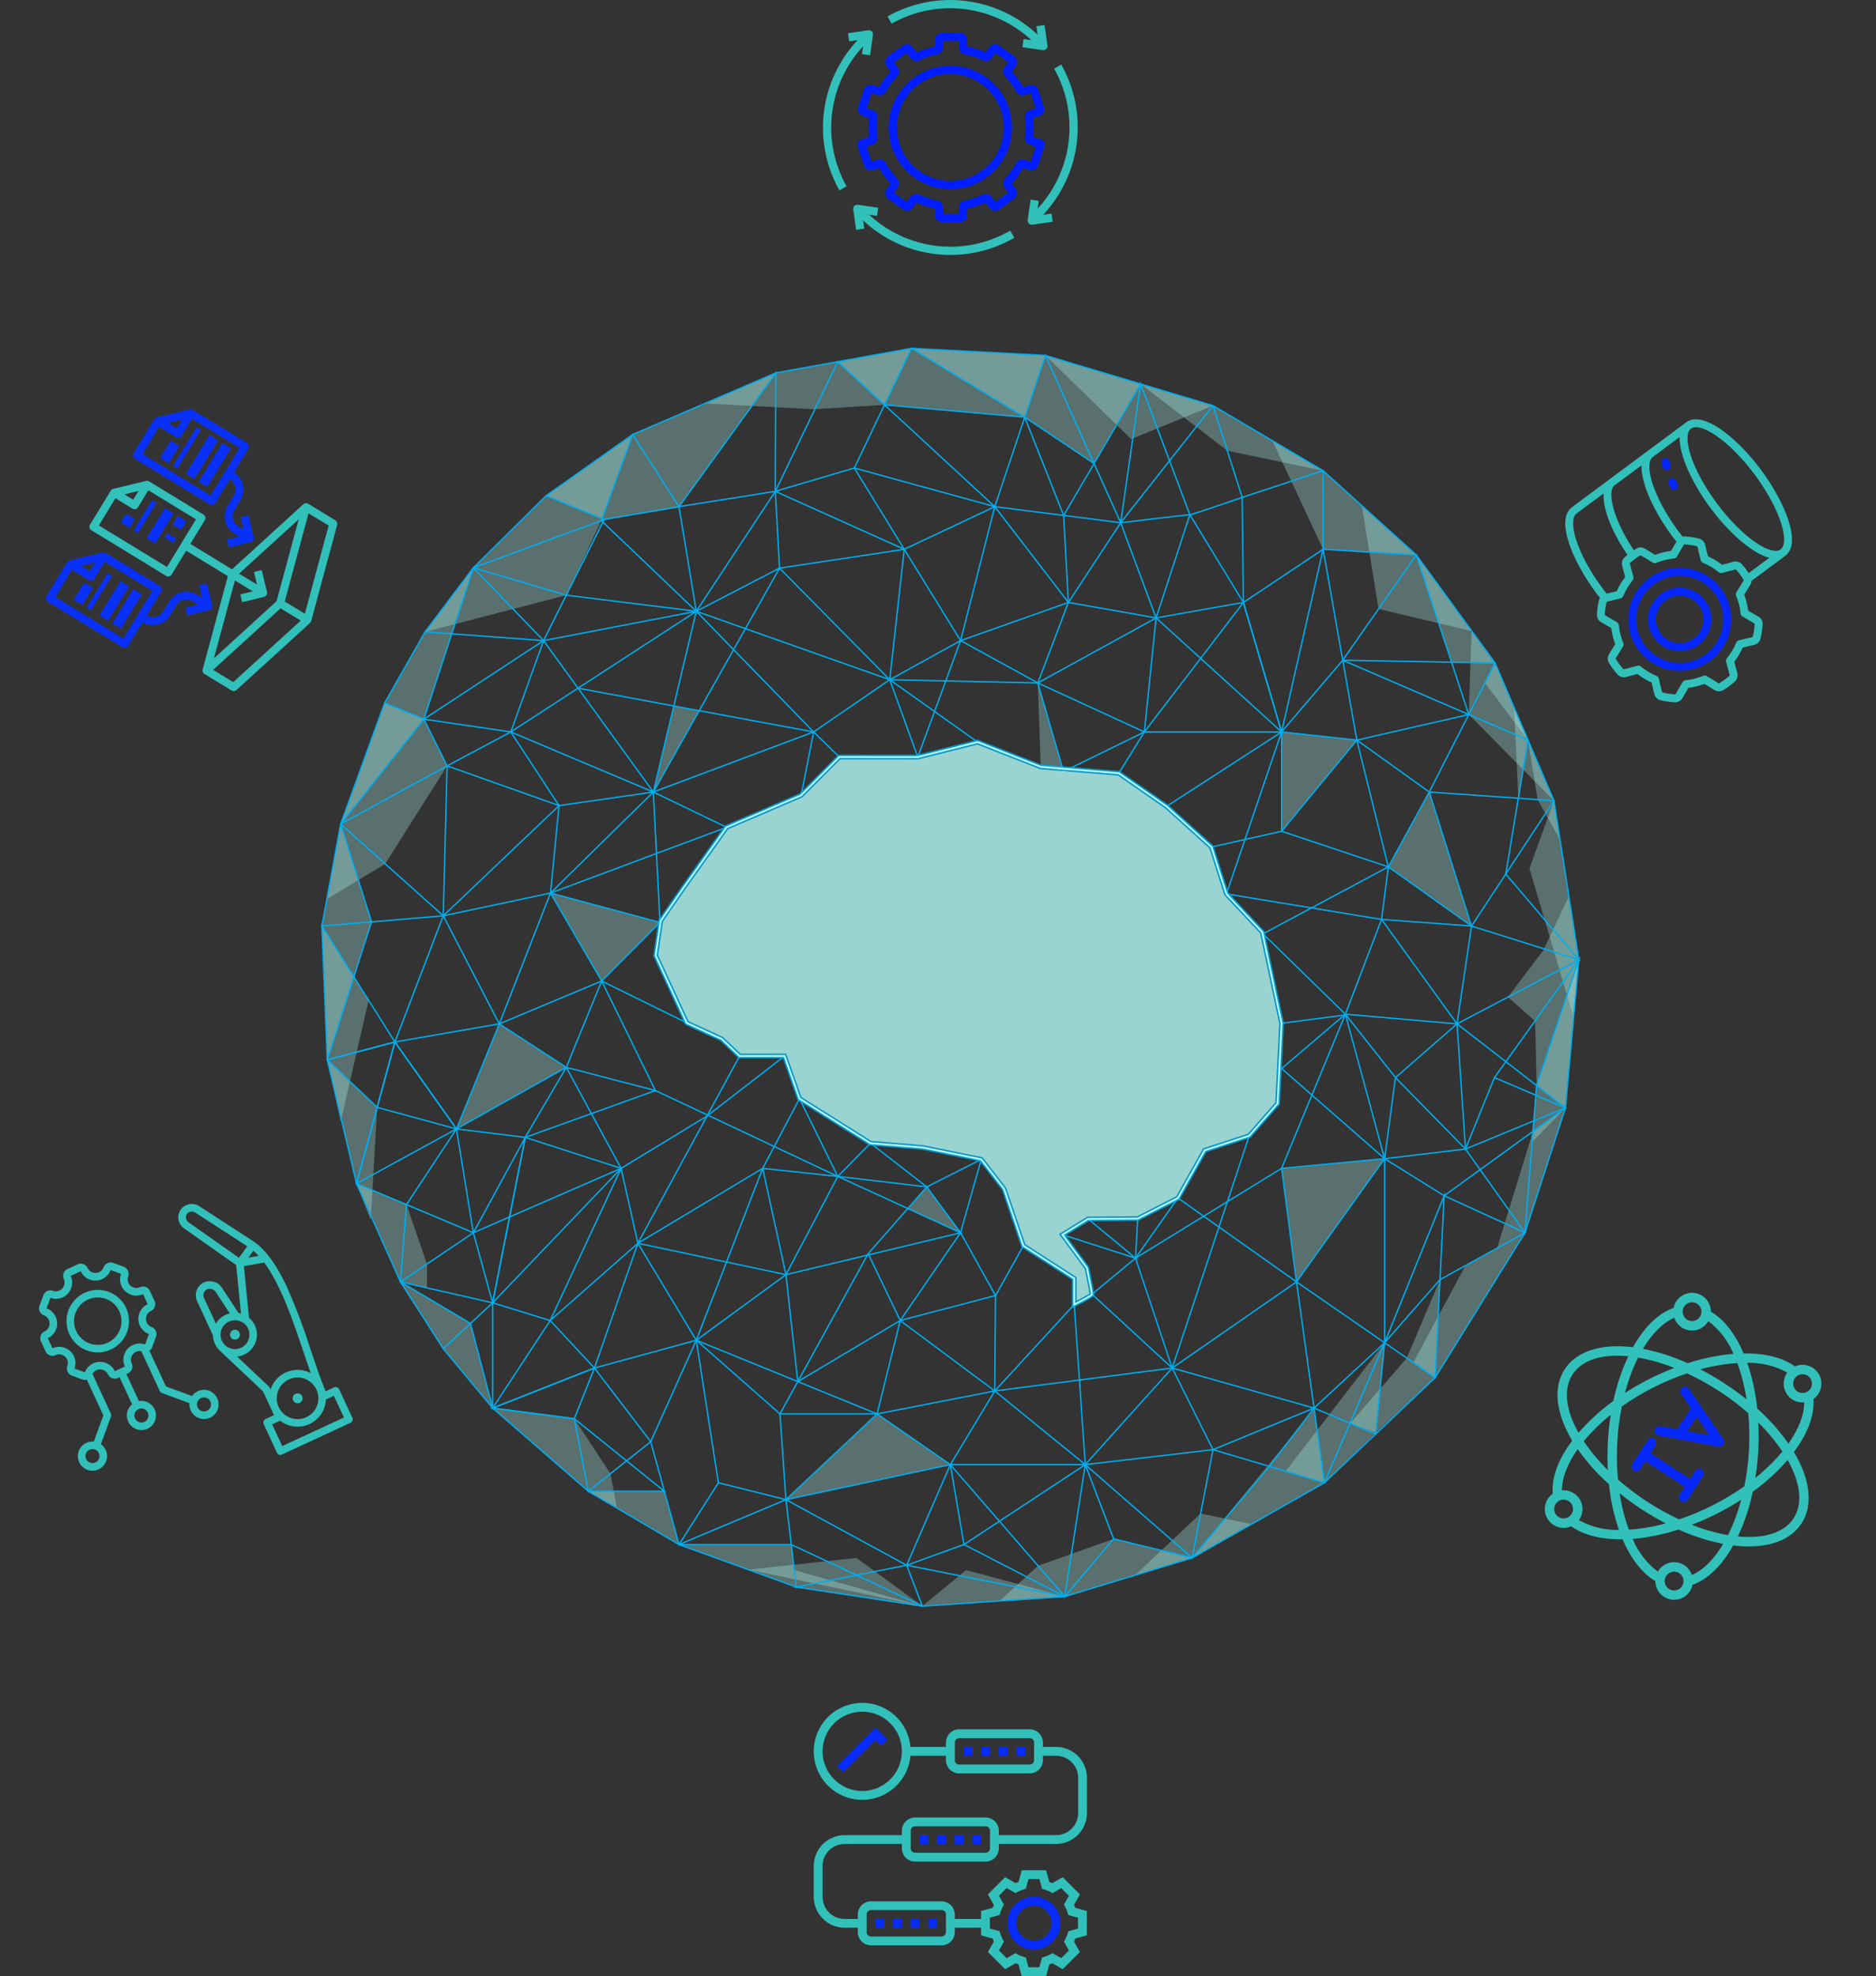 <svg xmlns="http://www.w3.org/2000/svg" xmlns:xlink="http://www.w3.org/1999/xlink" width="393.263" height="414.04" viewBox="0 0 393.263 414.04"><rect x="0" y="0" width="393.263" height="414.04" fill="#333333" stroke="none"/><defs><clipPath id="clip-path"><rect id="Rectangle_3972" data-name="Rectangle 3972" width="393.263" height="414.04" fill="none"></rect></clipPath><clipPath id="clip-path-3"><rect id="Rectangle_3851" data-name="Rectangle 3851" width="24.596" height="8.899" fill="none"></rect></clipPath><clipPath id="clip-path-4"><rect id="Rectangle_3852" data-name="Rectangle 3852" width="36.484" height="10.092" fill="none"></rect></clipPath><clipPath id="clip-path-5"><rect id="Rectangle_3853" data-name="Rectangle 3853" width="29.856" height="7.539" fill="none"></rect></clipPath><clipPath id="clip-path-6"><rect id="Rectangle_3854" data-name="Rectangle 3854" width="26.837" height="7.539" fill="none"></rect></clipPath><clipPath id="clip-path-7"><rect id="Rectangle_3855" data-name="Rectangle 3855" width="40.367" height="12.994" fill="none"></rect></clipPath><clipPath id="clip-path-8"><rect id="Rectangle_3856" data-name="Rectangle 3856" width="24.414" height="12.939" fill="none"></rect></clipPath><clipPath id="clip-path-9"><rect id="Rectangle_3857" data-name="Rectangle 3857" width="34.462" height="17.964" fill="none"></rect></clipPath><clipPath id="clip-path-10"><rect id="Rectangle_3858" data-name="Rectangle 3858" width="27.724" height="31.182" fill="none"></rect></clipPath><clipPath id="clip-path-11"><rect id="Rectangle_3859" data-name="Rectangle 3859" width="20.664" height="29.329" fill="none"></rect></clipPath><clipPath id="clip-path-12"><rect id="Rectangle_3860" data-name="Rectangle 3860" width="18.883" height="32.019" fill="none"></rect></clipPath><clipPath id="clip-path-13"><rect id="Rectangle_3861" data-name="Rectangle 3861" width="23.436" height="30.373" fill="none"></rect></clipPath><clipPath id="clip-path-14"><rect id="Rectangle_3862" data-name="Rectangle 3862" width="14.334" height="29.395" fill="none"></rect></clipPath><clipPath id="clip-path-15"><rect id="Rectangle_3863" data-name="Rectangle 3863" width="9.968" height="38.388" fill="none"></rect></clipPath><clipPath id="clip-path-16"><rect id="Rectangle_3864" data-name="Rectangle 3864" width="10.348" height="45.418" fill="none"></rect></clipPath><clipPath id="clip-path-17"><rect id="Rectangle_3865" data-name="Rectangle 3865" width="15.763" height="37.076" fill="none"></rect></clipPath><clipPath id="clip-path-18"><rect id="Rectangle_3866" data-name="Rectangle 3866" width="2.941" height="19.063" fill="none"></rect></clipPath><clipPath id="clip-path-19"><rect id="Rectangle_3867" data-name="Rectangle 3867" width="16.34" height="22.63" fill="none"></rect></clipPath><clipPath id="clip-path-20"><rect id="Rectangle_3868" data-name="Rectangle 3868" width="19.012" height="11.169" fill="none"></rect></clipPath><clipPath id="clip-path-21"><rect id="Rectangle_3869" data-name="Rectangle 3869" width="26.061" height="20.952" fill="none"></rect></clipPath><clipPath id="clip-path-22"><rect id="Rectangle_3870" data-name="Rectangle 3870" width="19.322" height="26.451" fill="none"></rect></clipPath><clipPath id="clip-path-23"><rect id="Rectangle_3871" data-name="Rectangle 3871" width="14.763" height="21.853" fill="none"></rect></clipPath><clipPath id="clip-path-24"><rect id="Rectangle_3872" data-name="Rectangle 3872" width="10.461" height="33.591" fill="none"></rect></clipPath><clipPath id="clip-path-25"><rect id="Rectangle_3873" data-name="Rectangle 3873" width="9.804" height="40.988" fill="none"></rect></clipPath><clipPath id="clip-path-26"><rect id="Rectangle_3874" data-name="Rectangle 3874" width="10.408" height="49.392" fill="none"></rect></clipPath><clipPath id="clip-path-27"><rect id="Rectangle_3875" data-name="Rectangle 3875" width="25.206" height="41.103" fill="none"></rect></clipPath><clipPath id="clip-path-28"><rect id="Rectangle_3876" data-name="Rectangle 3876" width="27.811" height="53.695" fill="none"></rect></clipPath><clipPath id="clip-path-29"><rect id="Rectangle_3877" data-name="Rectangle 3877" width="43.507" height="41.341" fill="none"></rect></clipPath><clipPath id="clip-path-30"><rect id="Rectangle_3878" data-name="Rectangle 3878" width="48.133" height="30.715" fill="none"></rect></clipPath><clipPath id="clip-path-31"><rect id="Rectangle_3879" data-name="Rectangle 3879" width="43.299" height="12.763" fill="none"></rect></clipPath><clipPath id="clip-path-32"><rect id="Rectangle_3880" data-name="Rectangle 3880" width="43.516" height="14.434" fill="none"></rect></clipPath><clipPath id="clip-path-33"><rect id="Rectangle_3881" data-name="Rectangle 3881" width="48.031" height="24.142" fill="none"></rect></clipPath><clipPath id="clip-path-34"><rect id="Rectangle_3882" data-name="Rectangle 3882" width="35.134" height="17.527" fill="none"></rect></clipPath><clipPath id="clip-path-35"><rect id="Rectangle_3883" data-name="Rectangle 3883" width="38.262" height="18.18" fill="none"></rect></clipPath><clipPath id="clip-path-36"><rect id="Rectangle_3884" data-name="Rectangle 3884" width="30.257" height="24.123" fill="none"></rect></clipPath><clipPath id="clip-path-37"><rect id="Rectangle_3885" data-name="Rectangle 3885" width="22.992" height="26.256" fill="none"></rect></clipPath><clipPath id="clip-path-38"><rect id="Rectangle_3886" data-name="Rectangle 3886" width="17.856" height="35.559" fill="none"></rect></clipPath><clipPath id="clip-path-39"><rect id="Rectangle_3887" data-name="Rectangle 3887" width="14.861" height="44.314" fill="none"></rect></clipPath><clipPath id="clip-path-40"><rect id="Rectangle_3888" data-name="Rectangle 3888" width="23.024" height="22.013" fill="none"></rect></clipPath><clipPath id="clip-path-41"><rect id="Rectangle_3889" data-name="Rectangle 3889" width="15.775" height="20.814" fill="none"></rect></clipPath><clipPath id="clip-path-42"><rect id="Rectangle_3890" data-name="Rectangle 3890" width="11.065" height="9.604" fill="none"></rect></clipPath><clipPath id="clip-path-43"><rect id="Rectangle_3891" data-name="Rectangle 3891" width="21.595" height="25.807" fill="none"></rect></clipPath><clipPath id="clip-path-44"><rect id="Rectangle_3892" data-name="Rectangle 3892" width="9.609" height="18.03" fill="none"></rect></clipPath><clipPath id="clip-path-45"><rect id="Rectangle_3893" data-name="Rectangle 3893" width="5.398" height="18.555" fill="none"></rect></clipPath><clipPath id="clip-path-46"><rect id="Rectangle_3894" data-name="Rectangle 3894" width="22.95" height="18.429" fill="none"></rect></clipPath><clipPath id="clip-path-47"><rect id="Rectangle_3895" data-name="Rectangle 3895" width="17.437" height="28.084" fill="none"></rect></clipPath><clipPath id="clip-path-49"><rect id="Rectangle_3897" data-name="Rectangle 3897" width="133.023" height="120.18" fill="none"></rect></clipPath><clipPath id="clip-path-51"><path id="Path_48325" data-name="Path 48325" d="M114.265,9.6a15.323,15.323,0,0,1,3.757-1.226,1.491,1.491,0,0,0,1.225-1.464V5.59h3.337V6.918a1.493,1.493,0,0,0,1.223,1.466,15.511,15.511,0,0,1,3.763,1.225,1.5,1.5,0,0,0,1.855-.465l.783-1.079,2.7,1.958-.783,1.077a1.489,1.489,0,0,0,.13,1.906,15.767,15.767,0,0,1,2.327,3.205,1.494,1.494,0,0,0,1.768.708l1.266-.414,1.033,3.17-1.266.414a1.5,1.5,0,0,0-1.017,1.622,15.284,15.284,0,0,1,0,3.965,1.5,1.5,0,0,0,1.017,1.62l1.266.414-1.033,3.172-1.266-.412a1.487,1.487,0,0,0-1.768.7l-.005,0a15.857,15.857,0,0,1-2.327,3.209,1.5,1.5,0,0,0-.13,1.9l.785,1.077-2.7,1.958-.784-1.079a1.5,1.5,0,0,0-1.853-.465A15.332,15.332,0,0,1,123.809,39a1.493,1.493,0,0,0-1.223,1.466V41.8h-3.339V40.467A1.491,1.491,0,0,0,118.023,39a15.541,15.541,0,0,1-3.766-1.226,1.5,1.5,0,0,0-1.855.467l-.785,1.077-2.7-1.958.785-1.077a1.491,1.491,0,0,0-.13-1.906,15.767,15.767,0,0,1-2.327-3.205,1.492,1.492,0,0,0-1.768-.706l-1.266.412-1.026-3.17,1.266-.415a1.5,1.5,0,0,0,1.017-1.62,15.284,15.284,0,0,1,0-3.965,1.5,1.5,0,0,0-1.017-1.62l-1.266-.414,1.026-3.172,1.266.414a1.5,1.5,0,0,0,1.775-.708A15.756,15.756,0,0,1,109.583,13a1.493,1.493,0,0,0,.13-1.906l-.785-1.077,2.7-1.958.785,1.079a1.5,1.5,0,0,0,1.855.465m4.762-5.726a1.5,1.5,0,0,0-1.5,1.489V6.742a17,17,0,0,0-3.837,1.25l-.809-1.113a1.5,1.5,0,0,0-2.086-.327l-3.067,2.231a1.443,1.443,0,0,0-.6.974,1.513,1.513,0,0,0,.266,1.113l.8,1.111a17.363,17.363,0,0,0-2.371,3.269l-1.3-.421a1.485,1.485,0,0,0-1.876.944l0,.012-1.171,3.6a1.483,1.483,0,0,0,.944,1.874l.012.005,1.3.422a17.041,17.041,0,0,0,0,4.034l-1.9.619a.87.87,0,0,0-.55,1.086l1.37,4.208a1.487,1.487,0,0,0,.738.87,1.456,1.456,0,0,0,1.139.087l1.3-.422a17.535,17.535,0,0,0,2.371,3.271l-.8,1.111a1.5,1.5,0,0,0-.266,1.111,1.464,1.464,0,0,0,.593.974L110.8,40.87a1.5,1.5,0,0,0,2.087-.328l.809-1.113a16.955,16.955,0,0,0,3.836,1.25V42.05a1.493,1.493,0,0,0,1.494,1.487h3.8a1.492,1.492,0,0,0,1.491-1.491v-1.37a17.063,17.063,0,0,0,3.837-1.251l.8,1.113a1.491,1.491,0,0,0,2.082.332l0,0,3.069-2.233a1.49,1.49,0,0,0,.334-2.08l-.005-.005-.8-1.113A17.375,17.375,0,0,0,136,32.166l1.294.422a1.5,1.5,0,0,0,1.878-.955l1.372-4.208A.869.869,0,0,0,140,26.339l-1.906-.619a16.854,16.854,0,0,0,0-4.034l1.3-.422a1.481,1.481,0,0,0,.87-.738,1.455,1.455,0,0,0,.087-1.139l-1.173-3.6a1.486,1.486,0,0,0-1.873-.958l-.005,0-1.3.422a17.586,17.586,0,0,0-2.37-3.271l.809-1.111a1.5,1.5,0,0,0-.328-2.086l-3.069-2.233a1.5,1.5,0,0,0-2.086.328l-.809,1.111a17.074,17.074,0,0,0-3.836-1.25V5.372a1.494,1.494,0,0,0-1.493-1.493Z" transform="translate(-101.246 -3.879)" fill="none"></path></clipPath><linearGradient id="linear-gradient" x1="-4.541" y1="10.266" x2="-4.496" y2="10.266" gradientUnits="objectBoundingBox"><stop offset="0" stop-color="#31c1ba"></stop><stop offset="1" stop-color="#001dff"></stop></linearGradient><clipPath id="clip-path-52"><path id="Path_48326" data-name="Path 48326" d="M106.685,20.69a11.207,11.207,0,0,1,22.414,0v0a11.207,11.207,0,0,1-22.414,0m-1.731,0a12.931,12.931,0,0,0,25.862.011v-.005a12.931,12.931,0,0,0-25.862-.005" transform="translate(-104.954 -7.762)" fill="none"></path></clipPath><linearGradient id="linear-gradient-2" x1="-7.202" y1="15.474" x2="-7.134" y2="15.474" xlink:href="#linear-gradient"></linearGradient><clipPath id="clip-path-53"><path id="Path_48327" data-name="Path 48327" d="M101.015,24.422a.864.864,0,0,0-.241.733l.612,4.267,1.707-.241-.25-1.741a26.73,26.73,0,0,0,31.707,3.647l-.863-1.493-.009.009a25.009,25.009,0,0,1-29.552-3.337l1.647.234.241-1.707-4.267-.612a.893.893,0,0,0-.119-.009.877.877,0,0,0-.614.25" transform="translate(-100.765 -24.172)" fill="#31c1ba"></path></clipPath><clipPath id="clip-path-54"><path id="Path_48328" data-name="Path 48328" d="M126.924,8.473a25.072,25.072,0,0,1-3.458,29.338l.233-1.647-1.706-.241-.611,4.267a.881.881,0,0,0,.24.733.85.85,0,0,0,.612.248h.121l4.267-.611-.241-1.707-1.77.25A26.785,26.785,0,0,0,128.424,7.63V7.621Z" transform="translate(-121.374 -7.621)" fill="#31c1ba"></path></clipPath><clipPath id="clip-path-55"><path id="Path_48329" data-name="Path 48329" d="M104.817,3.449l.852,1.5A25.061,25.061,0,0,1,135,8.413l-1.645-.233-.243,1.707,4.267.611h.121a.853.853,0,0,0,.854-.983l-.612-4.265-1.706.24.25,1.77a26.778,26.778,0,0,0-31.473-3.811" transform="translate(-104.817 -0.002)" fill="#31c1ba"></path></clipPath><clipPath id="clip-path-56"><path id="Path_48330" data-name="Path 48330" d="M106.712,3.58l-4.267.612.241,1.707,1.768-.25a26.783,26.783,0,0,0-3.811,31.473l1.5-.852a25.058,25.058,0,0,1,3.465-29.336l-.233,1.645h-.009l1.707.241.612-4.267a.883.883,0,0,0-.241-.731.851.851,0,0,0-.6-.254.781.781,0,0,0-.13.011" transform="translate(-97.197 -3.569)" fill="#31c1ba"></path></clipPath><clipPath id="clip-path-57"><path id="Path_48331" data-name="Path 48331" d="M203.943,79.589a12.734,12.734,0,0,1,3.7-.926.838.838,0,0,0,.637-.408l1.452-2.483a.126.126,0,0,1,.115-.076,15.94,15.94,0,0,1,2.668.4.135.135,0,0,1,.08.1l.66,2.8a.826.826,0,0,0,.49.573,12.776,12.776,0,0,1,3.273,1.956.821.821,0,0,0,.74.163l2.778-.733a.139.139,0,0,1,.137.028,14.644,14.644,0,0,1,1.6,2.158.143.143,0,0,1-.011.138l-1.507,2.446a.832.832,0,0,0-.06.756,12.762,12.762,0,0,1,.926,3.7.825.825,0,0,0,.406.637l2.483,1.452a.121.121,0,0,1,.073.119,15.571,15.571,0,0,1-.394,2.669.127.127,0,0,1-.106.076l-2.8.671a.836.836,0,0,0-.573.492,12.7,12.7,0,0,1-1.958,3.273.831.831,0,0,0-.163.742l.74,2.771a.146.146,0,0,1-.034.14,13.474,13.474,0,0,1-2.157,1.6l0,0a.139.139,0,0,1-.137-.009l-2.444-1.51a.827.827,0,0,0-.756-.059,12.82,12.82,0,0,1-3.7.927.822.822,0,0,0-.635.4l-1.455,2.487a.127.127,0,0,1-.117.075,15.706,15.706,0,0,1-2.668-.394.136.136,0,0,1-.078-.106l-.671-2.8a.833.833,0,0,0-.49-.573,12.71,12.71,0,0,1-3.276-1.96.835.835,0,0,0-.742-.163l-2.776.735a.147.147,0,0,1-.138-.03,14.618,14.618,0,0,1-1.6-2.157.142.142,0,0,1,.009-.138l1.51-2.442a.827.827,0,0,0,.06-.756,12.705,12.705,0,0,1-.925-3.7.832.832,0,0,0-.408-.637l-2.483-1.452a.125.125,0,0,1-.075-.119,15.872,15.872,0,0,1,.4-2.664.129.129,0,0,1,.107-.078l2.8-.673a.825.825,0,0,0,.573-.49,12.714,12.714,0,0,1,1.961-3.276.824.824,0,0,0,.163-.738l-.733-2.776a.147.147,0,0,1,.028-.137l.007-.005a13.676,13.676,0,0,1,2.158-1.6.152.152,0,0,1,.138.009l2.446,1.509a.831.831,0,0,0,.435.122.843.843,0,0,0,.321-.064m-11.3,5.28c-5.538-7.46-7.286-14.221-5.4-15.623l5.666-4.2c-.169,2.824,1.209,7.22,4.989,12.873-.192.158-.392.305-.577.474a1.8,1.8,0,0,0-.525,1.8l.625,2.375a14.486,14.486,0,0,0-1.775,2.969l-2.109.5c-.3-.378-.6-.758-.9-1.157m2.595-21.555,5.623-4.171c-.16,3.827,2.714,9.833,6.436,14.851.288.389.587.76.884,1.132l-1.132,1.938a14.3,14.3,0,0,0-3.356.843L201.6,76.616a1.808,1.808,0,0,0-1.86-.016c-.172.1-.332.225-.5.334-4.43-6.675-5.671-12.38-4-13.619m13.39,9.691c-5.536-7.46-7.286-14.221-5.394-15.623l5.621-4.173c-.158,3.828,2.712,9.835,6.436,14.851s8.64,9.506,12.35,10.463l-4.32,3.205a15.579,15.579,0,0,0-1.406-1.846,1.809,1.809,0,0,0-1.793-.529l-2.377.628a14.4,14.4,0,0,0-2.969-1.773l-.577-2.391a1.76,1.76,0,0,0-1.324-1.337,17.206,17.206,0,0,0-2.934-.433,1.686,1.686,0,0,0-.472.034c-.282-.353-.566-.706-.841-1.077m8-5.934c-5.538-7.46-7.288-14.219-5.4-15.623s7.854,2.231,13.39,9.693,7.288,14.219,5.4,15.623a1.7,1.7,0,0,1-1.035.3c-2.536,0-7.6-3.584-12.353-9.989m-6.308-17.009-24.082,17.87c-3.422,2.591.059,11.157,5.08,17.921.272.367.547.712.822,1.061a1.758,1.758,0,0,0-.208.5,17.417,17.417,0,0,0-.433,2.934A1.769,1.769,0,0,0,192.387,92l2.123,1.241a14.492,14.492,0,0,0,.834,3.358l-1.29,2.093a1.807,1.807,0,0,0-.012,1.871c.27.442.561.87.861,1.274a14.016,14.016,0,0,0,.921,1.127,1.8,1.8,0,0,0,1.793.527l2.377-.627a14.479,14.479,0,0,0,2.969,1.773l.572,2.389a1.768,1.768,0,0,0,1.324,1.337,17.168,17.168,0,0,0,2.93.433,1.769,1.769,0,0,0,1.652-.895l1.241-2.125a14.353,14.353,0,0,0,3.355-.845l2.094,1.29a1.8,1.8,0,0,0,1.867.02c.4-.241.793-.5,1.171-.777l.138-.1c.38-.284.745-.587,1.1-.907a1.806,1.806,0,0,0,.527-1.787l0,0-.63-2.378a14.3,14.3,0,0,0,1.775-2.969l2.391-.573a1.768,1.768,0,0,0,1.337-1.324,17.2,17.2,0,0,0,.435-2.934,1.763,1.763,0,0,0-.893-1.651L223.219,89.6a14.529,14.529,0,0,0-.838-3.356l1.29-2.093a1.809,1.809,0,0,0,.25-.8L231,78.093c3.45-2.559.012-11.083-4.984-17.85l-.131-.177C221.687,54.44,216.008,49.5,212.236,49.5a3.285,3.285,0,0,0-1.922.566" transform="translate(-184.863 -49.497)" fill="#31c1ba"></path></clipPath><clipPath id="clip-path-58"><path id="Path_48332" data-name="Path 48332" d="M195.768,83.265a9.124,9.124,0,1,1,7.334,3.686,9.124,9.124,0,0,1-7.334-3.686m.9-14.1a10.784,10.784,0,1,0,6.418-2.125,10.785,10.785,0,0,0-6.418,2.125" transform="translate(-192.31 -67.042)" fill="none"></path></clipPath><linearGradient id="linear-gradient-3" x1="-10.07" y1="9.086" x2="-10.017" y2="9.086" gradientUnits="objectBoundingBox"><stop offset="0" stop-color="#31c1ba"></stop><stop offset="1" stop-color="#0526fa"></stop></linearGradient><clipPath id="clip-path-59"><path id="Path_48333" data-name="Path 48333" d="M197.287,78.981a4.974,4.974,0,1,1,4,2.013,4.977,4.977,0,0,1-4-2.013m.043-8.294a6.635,6.635,0,1,0,3.949-1.308,6.633,6.633,0,0,0-3.949,1.308" transform="translate(-194.647 -69.379)" fill="none"></path></clipPath><linearGradient id="linear-gradient-4" x1="-16.676" y1="14.466" x2="-16.59" y2="14.466" xlink:href="#linear-gradient-3"></linearGradient><clipPath id="clip-path-60"><path id="Path_48334" data-name="Path 48334" d="M196.94,54.1a.832.832,0,0,0-.676.96l.011.046h0c.059.3.133.612.218.928a.83.83,0,0,0,1.6-.43c-.076-.284-.142-.561-.2-.829a.829.829,0,0,0-.816-.689.982.982,0,0,0-.144.012" transform="translate(-196.251 -54.083)" fill="none"></path></clipPath><linearGradient id="linear-gradient-5" x1="-109.432" y1="96.289" x2="-108.873" y2="96.289" xlink:href="#linear-gradient-3"></linearGradient><clipPath id="clip-path-61"><path id="Path_48335" data-name="Path 48335" d="M197.535,56.5a.833.833,0,0,0-.453,1.058l.02.041,0,0q.173.4.362.8a.972.972,0,0,0,.085.142.83.83,0,0,0,1.418-.845c-.119-.256-.232-.5-.339-.751a.832.832,0,0,0-.765-.506.843.843,0,0,0-.325.066" transform="translate(-197.029 -56.431)" fill="none"></path></clipPath><linearGradient id="linear-gradient-6" x1="-106.195" y1="93.593" x2="-105.655" y2="93.593" xlink:href="#linear-gradient-3"></linearGradient><clipPath id="clip-path-62"><path id="Path_48336" data-name="Path 48336" d="M202.259,173.038,204.233,170l2.654,3.885Zm-1.013-9.166v0a.988.988,0,0,0-.261,1.37l2.041,2.989-2.872,4.414-3.56-.657a.988.988,0,0,0-.357,1.944l12.62,2.323a.986.986,0,0,0,.994-1.526l-7.235-10.6a.987.987,0,0,0-1.37-.261" transform="translate(-195.429 -163.702)" fill="none"></path></clipPath><linearGradient id="linear-gradient-7" x1="-18.509" y1="6.599" x2="-18.413" y2="6.599" gradientUnits="objectBoundingBox"><stop offset="0" stop-color="#31c1ba"></stop><stop offset="1" stop-color="#0629f9"></stop></linearGradient><clipPath id="clip-path-63"><path id="Path_48337" data-name="Path 48337" d="M196.092,170.21v0l-3.232,4.964a.987.987,0,1,0,1.651,1.081l0-.005,1.077-1.652,8.273,5.385-1.077,1.652a.987.987,0,1,0,1.652,1.081l0,0,3.23-4.963a.988.988,0,1,0-1.652-1.083l0,0-1.076,1.654-8.275-5.385,1.076-1.652a.989.989,0,0,0-.284-1.367.988.988,0,0,0-1.368.286" transform="translate(-192.699 -169.763)" fill="none"></path></clipPath><linearGradient id="linear-gradient-8" x1="-17.195" y1="5.718" x2="-17.106" y2="5.718" xlink:href="#linear-gradient-7"></linearGradient><clipPath id="clip-path-64"><path id="Path_48338" data-name="Path 48338" d="M208.48,214.667a1.975,1.975,0,1,1,1.074.319,1.974,1.974,0,0,1-1.074-.319m-7.614-10.481a43.193,43.193,0,0,0,9.608-1.975,42.787,42.787,0,0,0,9.377,3.016c-1.931,3.227-4.207,5.493-6.571,6.518l-.005,0a3.926,3.926,0,0,0-7.03-.886c-.039.059-.06.124-.1.188a16.543,16.543,0,0,1-5.28-6.864m17.723-5.318a57.544,57.544,0,0,0,5.027-2.89,39.139,39.139,0,0,1-2.758,7.417,38.847,38.847,0,0,1-7.584-2.171,55.242,55.242,0,0,0,5.316-2.357m-33.273.719a1.979,1.979,0,1,1,1.076.318,1.977,1.977,0,0,1-1.076-.318m12.817-4.957a57.689,57.689,0,0,0,9.689,6.3,39.167,39.167,0,0,1-7.749,1.321,39.21,39.21,0,0,1-1.94-7.623m24.794,9.043a43.274,43.274,0,0,0,3.122-9.37,43.277,43.277,0,0,0,7.307-6.658c2.641,4.686,3.269,9.112,1.248,12.22-1.722,2.646-5.1,3.923-9.368,3.923-.744,0-1.516-.039-2.309-.115m-33.58-18.3a42.855,42.855,0,0,0,6.549,7.353,43.131,43.131,0,0,0,2.089,9.577,16.509,16.509,0,0,1-8.415-2.05l0,0c.037-.06.091-.1.131-.165a3.927,3.927,0,0,0-3.658-6.068c-.016-2.577,1.132-5.575,3.3-8.649m37.859.259a55.951,55.951,0,0,0,0-5.825,38.67,38.67,0,0,1,5.05,6.063h.005a38.841,38.841,0,0,1-5.669,5.531,57.106,57.106,0,0,0,.611-5.768m-30.926-7.453a56.158,56.158,0,0,0-.609,5.77,54.985,54.985,0,0,0,0,5.825,38.95,38.95,0,0,1-5.053-6.063h0a39.033,39.033,0,0,1,5.669-5.532m39.126-4.881a1.971,1.971,0,1,1,1.076.321,1.951,1.951,0,0,1-1.076-.321M203.9,196.369a53.6,53.6,0,0,1-6.113-4.627,52.02,52.02,0,0,1-.151-7.694,53.205,53.205,0,0,1,.958-7.623,53.192,53.192,0,0,1,6.587-3.956,51.678,51.678,0,0,1,7.1-2.978,54.27,54.27,0,0,1,12.815,8.339,52.329,52.329,0,0,1,.151,7.7,53.234,53.234,0,0,1-.958,7.625,53.058,53.058,0,0,1-6.583,3.956,52.131,52.131,0,0,1-7.1,2.978,53.808,53.808,0,0,1-6.706-3.717m18.9-29.041a39.162,39.162,0,0,1,1.94,7.618,57.509,57.509,0,0,0-9.684-6.3,39.079,39.079,0,0,1,7.744-1.313m4.173,9.528a43.082,43.082,0,0,0-2.086-9.579,16.508,16.508,0,0,1,8.411,2.048c-.037.057-.091.1-.13.161a3.949,3.949,0,0,0,1.148,5.465l.007,0a3.911,3.911,0,0,0,2.5.605c.018,2.574-1.131,5.573-3.3,8.646a42.919,42.919,0,0,0-6.553-7.35m-24.966-10.671a38.739,38.739,0,0,1,7.591,2.164,55.144,55.144,0,0,0-5.323,2.357v.007a57.463,57.463,0,0,0-5.023,2.886,38.853,38.853,0,0,1,2.755-7.414m-13.738,3.527c2.025-3.11,6.326-4.327,11.679-3.809a43.444,43.444,0,0,0-3.126,9.373,43.35,43.35,0,0,0-7.307,6.658c-2.639-4.688-3.268-9.116-1.246-12.222m14.751-5.36c1.929-3.227,4.208-5.488,6.571-6.516a3.929,3.929,0,0,0,7.029.884,2.092,2.092,0,0,0,.1-.188A16.494,16.494,0,0,1,222,165.4l0,0a43.164,43.164,0,0,0-9.6,1.968,42.947,42.947,0,0,0-9.377-3.016m9.219-6.132a1.973,1.973,0,1,1,1.074.32,1.975,1.975,0,0,1-1.074-.32m-2.233-3.809a3.939,3.939,0,0,0-.55,1.365c-2.771.983-5.348,3.234-7.556,6.626-.332.511-.653,1.058-.971,1.619-6.473-.792-11.766.7-14.313,4.615s-1.77,9.357,1.574,14.955c-.385.517-.754,1.031-1.088,1.542-2.208,3.394-3.221,6.661-3,9.593a3.878,3.878,0,0,0-1.021,1.056,3.947,3.947,0,0,0,4.9,5.758c2.59,1.85,6.283,2.788,10.777,2.728,1.764,4.134,4.118,7.13,6.858,8.75a3.94,3.94,0,0,0,7.8.77c3.186-1.124,6.107-3.947,8.514-8.236,6.477.8,11.775-.694,14.324-4.609s1.768-9.363-1.583-14.966c2.941-3.94,4.338-7.753,4.089-11.12a3.94,3.94,0,0,0-3.864-6.821c-2.588-1.848-6.283-2.785-10.777-2.726-1.766-4.134-4.118-7.132-6.858-8.749a3.948,3.948,0,0,0-7.258-2.151" transform="translate(-182.453 -152.616)" fill="#31c1ba"></path></clipPath><clipPath id="clip-path-65"><path id="Path_48339" data-name="Path 48339" d="M120.842,229.443a3.691,3.691,0,1,1,3.69,3.69,3.7,3.7,0,0,1-3.69-3.69m-1.851,0a5.542,5.542,0,1,0,5.541-5.541,5.547,5.547,0,0,0-5.541,5.541" transform="translate(-118.991 -223.905)" fill="none"></path></clipPath><linearGradient id="linear-gradient-9" x1="-19.054" y1="1.5" x2="-18.894" y2="1.5" gradientUnits="objectBoundingBox"><stop offset="0" stop-color="#31c1ba"></stop><stop offset="1" stop-color="#072bf8"></stop></linearGradient><clipPath id="clip-path-66"><path id="Path_48340" data-name="Path 48340" d="M98.862,211.975l1.306,1.306,6.739-6.738,1.195,1.195,1.306-1.3-2.5-2.5Z" transform="translate(-98.862 -203.931)" fill="none"></path></clipPath><linearGradient id="linear-gradient-10" x1="-16.638" y1="5.57" x2="-16.469" y2="5.57" xlink:href="#linear-gradient-9"></linearGradient><clipPath id="clip-path-67"><rect id="Rectangle_3917" data-name="Rectangle 3917" width="1.846" height="1.846" fill="none"></rect></clipPath><linearGradient id="linear-gradient-11" x1="-105.424" y1="6.488" x2="-104.463" y2="6.488" xlink:href="#linear-gradient-9"></linearGradient><clipPath id="clip-path-68"><rect id="Rectangle_3919" data-name="Rectangle 3919" width="1.848" height="1.846" fill="none"></rect></clipPath><linearGradient id="linear-gradient-12" x1="-99.322" y1="6.488" x2="-98.363" y2="6.488" xlink:href="#linear-gradient-9"></linearGradient><linearGradient id="linear-gradient-13" x1="-101.321" y1="6.487" x2="-100.362" y2="6.487" xlink:href="#linear-gradient-9"></linearGradient><linearGradient id="linear-gradient-14" x1="-103.321" y1="6.487" x2="-102.362" y2="6.487" xlink:href="#linear-gradient-9"></linearGradient><clipPath id="clip-path-71"><path id="Path_48341" data-name="Path 48341" d="M107.195,249.051v-3.692a.923.923,0,0,1,.923-.923H122.9a.925.925,0,0,1,.923.923v3.692a.925.925,0,0,1-.923.923H108.118a.923.923,0,0,1-.923-.923m31.624-8.413a7.571,7.571,0,0,1,1.264-.527l.485-.149.556-2.025h2.284l.556,2.025.483.149a7.467,7.467,0,0,1,1.266.527l.449.24,1.83-1.044,1.615,1.619-1.044,1.83.24.449a7.586,7.586,0,0,1,.527,1.266l.149.485,2.027.55v2.29l-2.022.557-.151.485a7.372,7.372,0,0,1-.525,1.266l-.24.451,1.044,1.828-1.619,1.61-1.828-1.042-.451.238a7.381,7.381,0,0,1-1.266.527l-.483.151-.556,2.025h-2.284l-.554-2.025-.485-.151a7.363,7.363,0,0,1-1.264-.527l-.449-.238-1.83,1.042L134.93,252.9l1.044-1.83-.238-.449a7.052,7.052,0,0,1-.527-1.266l-.151-.485-2.025-.554v-2.29h0l2.025-.554.151-.486a7.162,7.162,0,0,1,.527-1.266l.238-.449-1.045-1.828,1.615-1.615,1.83,1.044Zm-22.387-9.132v-3.69a.924.924,0,0,1,.925-.925h14.78a.924.924,0,0,1,.925.925v3.69a.928.928,0,0,1-.925.925h-14.78a.929.929,0,0,1-.925-.925m9.244-18.475v-3.69a.924.924,0,0,1,.923-.925h14.776a.924.924,0,0,1,.925.925v3.69a.924.924,0,0,1-.925.925H126.6a.924.924,0,0,1-.923-.925M97.958,211.18a8.314,8.314,0,1,1,8.312,8.314,8.315,8.315,0,0,1-8.312-8.314m8.078-10.158c-.229.005-.461.02-.694.041a10.164,10.164,0,0,0-9.235,9.812v.593c.007.211.02.424.039.639a10.162,10.162,0,0,0,20.239,0h7.437v.923A2.774,2.774,0,0,0,126.6,215.8h14.776a2.773,2.773,0,0,0,2.771-2.771v-.923h2.772a4.624,4.624,0,0,1,4.62,4.618v7.391a4.624,4.624,0,0,1-4.62,4.62H134.907v-.925a2.772,2.772,0,0,0-2.771-2.769v0h-14.78a2.773,2.773,0,0,0-2.771,2.771v.926H102.575a6.474,6.474,0,0,0-6.466,6.468v6.464a6.474,6.474,0,0,0,6.466,6.466h2.772v.925a2.775,2.775,0,0,0,2.771,2.772H122.9a2.774,2.774,0,0,0,2.771-2.772v-.925h5.511v1.6l2.425.664c.08.209.169.421.264.632l-1.248,2.185,3.61,3.612,2.185-1.248c.211.1.421.185.632.264l.664,2.425h5.106l.664-2.425c.209-.08.421-.169.632-.266l2.183,1.25,3.608-3.612-1.246-2.185c.1-.211.186-.422.266-.632l2.424-.664v-5.1l-2.424-.664c-.078-.209-.169-.421-.266-.632l1.246-2.185-3.61-3.61-2.185,1.248c-.211-.1-.422-.185-.632-.264l-.664-2.426H139.71l-.664,2.426c-.209.078-.421.169-.632.264l-2.185-1.246-3.61,3.61,1.255,2.185c-.1.211-.183.421-.263.632l-2.426.664v1.661H125.67v-.925a2.776,2.776,0,0,0-2.771-2.772H108.118a2.776,2.776,0,0,0-2.771,2.772v.925h-2.772a4.623,4.623,0,0,1-4.617-4.62V235.2a4.62,4.62,0,0,1,4.617-4.618h12.011v.923a2.775,2.775,0,0,0,2.771,2.772h14.78a2.774,2.774,0,0,0,2.771-2.772v-.923h12.011a6.476,6.476,0,0,0,6.466-6.466v-7.391a6.477,6.477,0,0,0-6.466-6.468h-2.772v-.925a2.773,2.773,0,0,0-2.771-2.771H126.6a2.775,2.775,0,0,0-2.776,2.771v.923h-7.437a10.164,10.164,0,0,0-9.861-9.235Z" transform="translate(-96.107 -201.022)" fill="#31c1ba"></path></clipPath><clipPath id="clip-path-72"><rect id="Rectangle_3926" data-name="Rectangle 3926" width="1.848" height="1.848" fill="none"></rect></clipPath><linearGradient id="linear-gradient-15" x1="-106.321" y1="15.981" x2="-105.36" y2="15.981" xlink:href="#linear-gradient-9"></linearGradient><linearGradient id="linear-gradient-16" x1="-108.322" y1="15.982" x2="-107.361" y2="15.982" xlink:href="#linear-gradient-9"></linearGradient><clipPath id="clip-path-74"><rect id="Rectangle_3930" data-name="Rectangle 3930" width="1.846" height="1.848" fill="none"></rect></clipPath><linearGradient id="linear-gradient-17" x1="-110.428" y1="15.981" x2="-109.466" y2="15.981" xlink:href="#linear-gradient-9"></linearGradient><linearGradient id="linear-gradient-18" x1="-104.322" y1="15.981" x2="-103.361" y2="15.981" xlink:href="#linear-gradient-9"></linearGradient><linearGradient id="linear-gradient-19" x1="-113.321" y1="25.98" x2="-112.361" y2="25.98" xlink:href="#linear-gradient-9"></linearGradient><linearGradient id="linear-gradient-20" x1="-109.323" y1="25.981" x2="-108.362" y2="25.981" xlink:href="#linear-gradient-9"></linearGradient><linearGradient id="linear-gradient-21" x1="-111.322" y1="25.981" x2="-110.362" y2="25.981" xlink:href="#linear-gradient-9"></linearGradient><linearGradient id="linear-gradient-22" x1="-115.433" y1="25.981" x2="-114.471" y2="25.981" xlink:href="#linear-gradient-9"></linearGradient><clipPath id="clip-path-80"><path id="Path_48342" data-name="Path 48342" d="M58.37,181.908a1.041,1.041,0,1,0,.437-.1,1.041,1.041,0,0,0-.437.1M45.242,168.58a1.035,1.035,0,1,0,.437-.1,1.039,1.039,0,0,0-.437.1m-32.831.2a4.972,4.972,0,1,1,4.517,2.881,4.971,4.971,0,0,1-4.517-2.881m1.757-8.035a6.549,6.549,0,1,0,2.749-.609,6.554,6.554,0,0,0-2.749.609m.319,34.831a1.47,1.47,0,0,1,.71-1.954l.007,0a1.476,1.476,0,0,1,1.952.715l-.005,0a1.472,1.472,0,0,1-.71,1.954,1.456,1.456,0,0,1-.619.138,1.473,1.473,0,0,1-1.335-.848m10.252-8.507a1.467,1.467,0,0,1,.715-1.951v0a1.472,1.472,0,1,1-.715,1.952m13.113-2.322a1.474,1.474,0,1,1,1.335.852,1.469,1.469,0,0,1-1.335-.852m-19.98-26.881a3.405,3.405,0,0,0,1.748-1.9l2.181.8a3.4,3.4,0,0,0,4.615,4.249l.974,2.105a3.4,3.4,0,0,0,.256,6.265l-.8,2.187a3.4,3.4,0,0,0-4.247,4.613l-2.114.976a3.4,3.4,0,0,0-6.265.256l-2.178-.8a3.4,3.4,0,0,0-4.613-4.249l-.976-2.105a3.4,3.4,0,0,0-.257-6.269L7,161.81a3.4,3.4,0,0,0,4.249-4.609l2.1-.976a3.4,3.4,0,0,0,4.524,1.642m.27-2.462a1.82,1.82,0,0,1-3.356.138,1.567,1.567,0,0,0-2.078-.763l-2.141.99a1.568,1.568,0,0,0-.767,2.078,1.82,1.82,0,0,1-2.275,2.472,1.563,1.563,0,0,0-2.009.93l-.811,2.212a1.565,1.565,0,0,0,.932,2.009,1.82,1.82,0,0,1,.137,3.356,1.567,1.567,0,0,0-.763,2.08L6,173.049a1.571,1.571,0,0,0,2.08.763,1.82,1.82,0,0,1,2.471,2.277,1.567,1.567,0,0,0,.93,2.009l2.213.813a1.544,1.544,0,0,0,.939.043l3.466,7.487-2.007,5.474a3.061,3.061,0,1,0,1.484.548L19.7,186.68a.787.787,0,0,0-.025-.605l-3.86-8.339a1.821,1.821,0,0,1,3.246.106,1.567,1.567,0,0,0,2.08.76l.351-.163,2.625,5.671a3.054,3.054,0,1,0,1.434-.666l-2.625-5.669.351-.162a1.571,1.571,0,0,0,.765-2.08,1.819,1.819,0,0,1,2.018-2.543l3.86,8.34,0,0a.8.8,0,0,0,.445.412l5.781,2.121a3.06,3.06,0,1,0,.545-1.486l-5.472-2.009-3.468-7.488a1.553,1.553,0,0,0,.575-.745l.813-2.212a1.568,1.568,0,0,0-.932-2.011,1.817,1.817,0,0,1-.137-3.355,1.57,1.57,0,0,0,.763-2.08l-.99-2.139a1.57,1.57,0,0,0-2.08-.765A1.817,1.817,0,0,1,23.3,157.3a1.568,1.568,0,0,0-.932-2.009l-2.213-.813a1.551,1.551,0,0,0-.538-.1,1.567,1.567,0,0,0-1.471,1.026M63.5,186.51a5.943,5.943,0,0,0,1.255-3.417l1.668-.772,2.11,4.554-12.941,5.992-2.11-4.556,1.668-.77A5.949,5.949,0,0,0,63.5,186.51m-8.656-1.826a4.365,4.365,0,1,1,3.969,2.535,4.375,4.375,0,0,1-3.969-2.535m-11.9-13.892,0,0a3.026,3.026,0,1,1,2.748,1.755,3.029,3.029,0,0,1-2.748-1.755M39.2,161.839a1.394,1.394,0,0,1,.676-1.853,1.567,1.567,0,0,1,1.908.779l2.8,4.285a4.58,4.58,0,0,0-2.888,2.174ZM52.953,180.61a.785.785,0,0,0-.176-.245l-6.636-6.257a4.608,4.608,0,0,0,2.485-8.129l-1.068-10.818,4.262-.744c3.541,4.751,6.141,12.5,8.335,19.04v0c.474,1.418.941,2.8,1.4,4.111a5.943,5.943,0,0,0-8.019,2.517,5.859,5.859,0,0,0-.389.934Zm-3.41-28.677a13.348,13.348,0,0,1,1.116,1.079l-2.176.378Zm-13.628-5.989a1.241,1.241,0,0,1-.3-1.723,1.276,1.276,0,0,1,1.748-.28l0,0,10.8,7,.03.02.073.043-1.747,2.407Zm-1.594-2.634a2.823,2.823,0,0,0,.68,3.93l10.944,7.7,1,10.151a4.92,4.92,0,0,0-.527-.121L43.105,159.9a3.1,3.1,0,0,0-3.9-1.349,2.98,2.98,0,0,0-1.454,3.953l3.314,7.158a4.6,4.6,0,0,0,1.629,3.378l8.882,8.372,2.3,4.972-1.782.825a.793.793,0,0,0-.387,1.053l2.774,5.989a.792.792,0,0,0,1.051.387l14.375-6.658a.792.792,0,0,0,.385-1.051l-2.774-5.99a.793.793,0,0,0-1.051-.387l-1.777.824c-.978-2.272-1.984-5.266-3.042-8.418a132.831,132.831,0,0,0-4.961-13.207l-.188-.406c-2.35-4.968-4.8-8.154-7.5-9.741l-10.777-6.993a2.846,2.846,0,0,0-3.9.7" transform="translate(-4.609 -142.121)" fill="#31c1ba"></path></clipPath><clipPath id="clip-path-81"><rect id="Rectangle_3943" data-name="Rectangle 3943" width="7.382" height="1.055" transform="translate(0 6.302) rotate(-58.607)" fill="none"></rect></clipPath><linearGradient id="linear-gradient-23" x1="-3.154" y1="40.633" x2="-2.94" y2="40.633" gradientUnits="objectBoundingBox"><stop offset="0" stop-color="#31c1ba"></stop><stop offset="1" stop-color="#0930f7"></stop></linearGradient><clipPath id="clip-path-82"><rect id="Rectangle_3945" data-name="Rectangle 3945" width="7.382" height="2.109" transform="translate(0 6.306) rotate(-58.664)" fill="none"></rect></clipPath><linearGradient id="linear-gradient-24" x1="-3.124" y1="35.535" x2="-2.932" y2="35.535" xlink:href="#linear-gradient-23"></linearGradient><clipPath id="clip-path-83"><path id="Path_48343" data-name="Path 48343" d="M36.486,96.379l14.153-12.9,4.219,2.575-14.153,12.9Zm5.453-20.161,12.5-11.393L49.795,81.988,36.659,93.969l4.407-16.326,3.745,2.284-2.627.639.392,1.624,4.6-1.113a.837.837,0,0,0,.614-1.008l-1.113-4.6-1.622.4.637,2.634Zm9.57,5.836L56.5,63.57l4.217,2.572L55.73,84.629ZM17.9,59.6l2.969-.721-1.124,1.846Zm2.84,2.712,2.176-3.568L32.9,64.832l-6.09,9.986-14.27-8.7,3.481-5.706,3.571,2.178a.834.834,0,0,0,1.147-.277m1.7-5.527-6.89,1.668a.831.831,0,0,0-.517.376l-4.35,7.133a.834.834,0,0,0,.279,1.148l15.69,9.572A.836.836,0,0,0,27.8,76.4l3.046-4.993,8.738,5.33L34.3,96.3a.837.837,0,0,0,.371.93l5.708,3.482a.837.837,0,0,0,1-.1L56.809,86.541a.816.816,0,0,0,.245-.4L62.5,65.978a.837.837,0,0,0-.373-.932l-5.706-3.481a.837.837,0,0,0-1,.094L40.453,75.311l-8.738-5.33,3.048-4.993a.835.835,0,0,0-.279-1.147L23.072,56.878a.837.837,0,0,0-.433-.122.753.753,0,0,0-.2.025" transform="translate(-10.56 -56.756)" fill="#31c1ba"></path></clipPath><clipPath id="clip-path-84"><rect id="Rectangle_3948" data-name="Rectangle 3948" width="2.108" height="2.108" transform="matrix(0.521, -0.854, 0.854, 0.521, 0, 1.8)" fill="none"></rect></clipPath><linearGradient id="linear-gradient-25" x1="-6.223" y1="77.069" x2="-5.777" y2="77.069" xlink:href="#linear-gradient-23"></linearGradient><clipPath id="clip-path-85"><path id="Path_48344" data-name="Path 48344" d="M12.75,68.035l2.971-.719L14.6,69.16Zm2.84,2.71,2.176-3.566,9.986,6.092L21.66,83.257,7.4,74.554l3.481-5.7,3.566,2.174a.845.845,0,0,0,.435.122.833.833,0,0,0,.712-.4m1.7-5.525L10.4,66.888a.833.833,0,0,0-.516.378L5.535,74.4a.831.831,0,0,0,.279,1.147L21.5,85.117a.833.833,0,0,0,1.148-.275L25.7,79.847a4.18,4.18,0,0,0,5.74-1.392l1.306-2.141a2.509,2.509,0,0,1,3.445-.834l1.131.69-2.632.637.392,1.626,4.593-1.115a.833.833,0,0,0,.614-1.008l-1.111-4.593-1.624.394.639,2.634-1.132-.69a4.18,4.18,0,0,0-5.74,1.392l-1.306,2.139a2.51,2.51,0,0,1-3.445.834l3.046-4.993a.833.833,0,0,0-.279-1.147L17.924,65.319a.823.823,0,0,0-.433-.124.836.836,0,0,0-.2.025" transform="translate(-5.412 -65.195)" fill="none"></path></clipPath><linearGradient id="linear-gradient-26" x1="-0.262" y1="7.624" x2="-0.212" y2="7.624" xlink:href="#linear-gradient-23"></linearGradient><clipPath id="clip-path-86"><rect id="Rectangle_3951" data-name="Rectangle 3951" width="8.436" height="1.054" transform="translate(0 7.214) rotate(-58.772)" fill="none"></rect></clipPath><linearGradient id="linear-gradient-27" x1="-1.718" y1="34.401" x2="-1.529" y2="34.401" xlink:href="#linear-gradient-23"></linearGradient><clipPath id="clip-path-87"><rect id="Rectangle_3953" data-name="Rectangle 3953" width="8.437" height="2.111" transform="matrix(0.521, -0.854, 0.854, 0.521, 0, 7.203)" fill="none"></rect></clipPath><linearGradient id="linear-gradient-28" x1="-1.821" y1="30.475" x2="-1.649" y2="30.475" xlink:href="#linear-gradient-23"></linearGradient><clipPath id="clip-path-88"><rect id="Rectangle_3955" data-name="Rectangle 3955" width="8.436" height="2.109" transform="translate(0 7.197) rotate(-58.556)" fill="none"></rect></clipPath><linearGradient id="linear-gradient-29" x1="-2.084" y1="30.311" x2="-1.911" y2="30.311" xlink:href="#linear-gradient-23"></linearGradient><clipPath id="clip-path-89"><rect id="Rectangle_3957" data-name="Rectangle 3957" width="4.218" height="2.109" transform="translate(0 3.601) rotate(-58.623)" fill="none"></rect></clipPath><linearGradient id="linear-gradient-30" x1="-2.362" y1="49.923" x2="-2.071" y2="49.923" xlink:href="#linear-gradient-23"></linearGradient><clipPath id="clip-path-90"><path id="Path_48345" data-name="Path 48345" d="M23.046,51.157l2.969-.721L24.892,52.28Zm2.842,2.71L28.06,50.3l9.987,6.092-6.09,9.986-14.265-8.7,3.481-5.706,3.564,2.174a.837.837,0,0,0,1.15-.279m1.7-5.527L20.7,50.01a.822.822,0,0,0-.515.376l-1.505,2.467L15.82,57.536a.836.836,0,0,0,.288,1.132L31.8,68.24a.838.838,0,0,0,1.148-.279l3.048-5a2.51,2.51,0,0,1,.834,3.445l-1.306,2.139a4.183,4.183,0,0,0,1.392,5.742l1.132.69-2.634.637.394,1.624L40.4,76.132a.834.834,0,0,0,.614-1.008l-1.113-4.6-1.622.394.639,2.634-1.132-.69a2.51,2.51,0,0,1-.834-3.445l1.3-2.139a4.182,4.182,0,0,0-1.392-5.742l3.046-4.995a.836.836,0,0,0-.277-1.148l0,0L28.22,48.439a.85.85,0,0,0-.437-.122.815.815,0,0,0-.2.023" transform="translate(-15.707 -48.317)" fill="none"></path></clipPath><linearGradient id="linear-gradient-31" x1="-0.567" y1="9.017" x2="-0.52" y2="9.017" xlink:href="#linear-gradient-23"></linearGradient><clipPath id="clip-path-91"><rect id="Rectangle_3960" data-name="Rectangle 3960" width="9.491" height="1.055" transform="translate(0 8.104) rotate(-58.639)" fill="none"></rect></clipPath><linearGradient id="linear-gradient-32" x1="-3.258" y1="34.229" x2="-3.088" y2="34.229" xlink:href="#linear-gradient-23"></linearGradient><clipPath id="clip-path-92"><rect id="Rectangle_3962" data-name="Rectangle 3962" width="9.49" height="2.109" transform="translate(0 8.1) rotate(-58.598)" fill="none"></rect></clipPath><linearGradient id="linear-gradient-33" x1="-3.225" y1="30.677" x2="-3.069" y2="30.677" xlink:href="#linear-gradient-23"></linearGradient><clipPath id="clip-path-93"><rect id="Rectangle_3964" data-name="Rectangle 3964" width="9.49" height="2.11" transform="translate(0 8.1) rotate(-58.598)" fill="none"></rect></clipPath><linearGradient id="linear-gradient-34" x1="-3.462" y1="30.518" x2="-3.306" y2="30.518" xlink:href="#linear-gradient-23"></linearGradient><clipPath id="clip-path-94"><rect id="Rectangle_3966" data-name="Rectangle 3966" width="4.219" height="2.11" transform="matrix(0.521, -0.854, 0.854, 0.521, 0, 3.602)" fill="none"></rect></clipPath><linearGradient id="linear-gradient-35" x1="-5.335" y1="54.979" x2="-5.044" y2="54.979" xlink:href="#linear-gradient-23"></linearGradient><clipPath id="clip-path-95"><path id="Path_48346" data-name="Path 48346" d="M20.636,65.559l-1.8-1.1Z" transform="translate(-18.834 -64.462)" fill="none"></path></clipPath><linearGradient id="linear-gradient-36" x1="-17.813" y1="142.295" x2="-16.866" y2="142.295" xlink:href="#linear-gradient-23"></linearGradient><clipPath id="clip-path-96"><rect id="Rectangle_3969" data-name="Rectangle 3969" width="1.054" height="2.11" transform="matrix(0.521, -0.854, 0.854, 0.521, 0, 0.9)" fill="none"></rect></clipPath><linearGradient id="linear-gradient-37" x1="-11.685" y1="99.395" x2="-11.08" y2="99.395" xlink:href="#linear-gradient-23"></linearGradient><clipPath id="clip-path-97"><rect id="Rectangle_3971" data-name="Rectangle 3971" width="2.11" height="2.109" transform="matrix(0.521, -0.854, 0.854, 0.521, 0, 1.801)" fill="none"></rect></clipPath><linearGradient id="linear-gradient-38" x1="-8.941" y1="76.912" x2="-8.495" y2="76.912" xlink:href="#linear-gradient-23"></linearGradient></defs><g id="Group_9742" data-name="Group 9742" clip-path="url(#clip-path)"><g id="Group_9639" data-name="Group 9639"><g id="Group_9638" data-name="Group 9638" clip-path="url(#clip-path)"><g id="Group_9505" data-name="Group 9505" transform="translate(142.337 323.627)" opacity="0.3"><g id="Group_9504" data-name="Group 9504"><g id="Group_9503" data-name="Group 9503" clip-path="url(#clip-path-3)"><path id="Path_48208" data-name="Path 48208" d="M80.194,182.334h23.539l1.058,8.9Z" transform="translate(-80.194 -182.334)" fill="#b3fff9"></path></g></g></g><g id="Group_9508" data-name="Group 9508" transform="translate(156.864 326.425)" opacity="0.3"><g id="Group_9507" data-name="Group 9507"><g id="Group_9506" data-name="Group 9506" clip-path="url(#clip-path-4)"><path id="Path_48209" data-name="Path 48209" d="M88.378,186.368l22.653-2.458L124.862,194Z" transform="translate(-88.378 -183.91)" fill="#b3fff9"></path></g></g></g><g id="Group_9511" data-name="Group 9511" transform="translate(193.349 328.978)" opacity="0.3"><g id="Group_9510" data-name="Group 9510"><g id="Group_9509" data-name="Group 9509" clip-path="url(#clip-path-5)"><path id="Path_48210" data-name="Path 48210" d="M138.79,190.892l-20.69-5.543-9.166,7.538Z" transform="translate(-108.934 -185.348)" fill="#b3fff9"></path></g></g></g><g id="Group_9514" data-name="Group 9514" transform="translate(166.512 328.978)" opacity="0.3"><g id="Group_9513" data-name="Group 9513"><g id="Group_9512" data-name="Group 9512" clip-path="url(#clip-path-6)"><path id="Path_48211" data-name="Path 48211" d="M94.236,188.9l-.422-3.548,26.837,7.54Z" transform="translate(-93.815 -185.349)" fill="#b3fff9"></path></g></g></g><g id="Group_9517" data-name="Group 9517" transform="translate(209.534 322.442)" opacity="0.3"><g id="Group_9516" data-name="Group 9516"><g id="Group_9515" data-name="Group 9515" clip-path="url(#clip-path-7)"><path id="Path_48212" data-name="Path 48212" d="M118.052,194.66l8.078-7.359,15.839-5.635,16.45,3.983-26.7,8.1Z" transform="translate(-118.053 -181.666)" fill="#b3fff9"></path></g></g></g><g id="Group_9520" data-name="Group 9520" transform="translate(237.931 317.116)" opacity="0.3"><g id="Group_9519" data-name="Group 9519"><g id="Group_9518" data-name="Group 9518" clip-path="url(#clip-path-8)"><path id="Path_48213" data-name="Path 48213" d="M134.052,191.6l13.764-12.939,10.648,2.242-12.442,7.068Z" transform="translate(-134.052 -178.665)" fill="#b3fff9"></path></g></g></g><g id="Group_9523" data-name="Group 9523" transform="translate(164.758 296.254)" opacity="0.3"><g id="Group_9522" data-name="Group 9522"><g id="Group_9521" data-name="Group 9521" clip-path="url(#clip-path-9)"><path id="Path_48214" data-name="Path 48214" d="M92.826,184.876l19.107-17.964,15.357,10.626Z" transform="translate(-92.826 -166.912)" fill="#b3fff9"></path></g></g></g><g id="Group_9526" data-name="Group 9526" transform="translate(249.901 295.242)" opacity="0.3"><g id="Group_9525" data-name="Group 9525"><g id="Group_9524" data-name="Group 9524" clip-path="url(#clip-path-10)"><path id="Path_48215" data-name="Path 48215" d="M140.8,197.524l25.582-31.182,2.142,15.433Z" transform="translate(-140.796 -166.341)" fill="#b3fff9"></path></g></g></g><g id="Group_9529" data-name="Group 9529" transform="translate(269.59 281.348)" opacity="0.3"><g id="Group_9528" data-name="Group 9528"><g id="Group_9527" data-name="Group 9527" clip-path="url(#clip-path-11)"><path id="Path_48216" data-name="Path 48216" d="M172.552,158.513l-20.664,26.8,8.037,2.531,10.791-10.532Z" transform="translate(-151.889 -158.513)" fill="#b3fff9"></path></g></g></g><g id="Group_9532" data-name="Group 9532" transform="translate(282.978 268.125)" opacity="0.3"><g id="Group_9531" data-name="Group 9531"><g id="Group_9530" data-name="Group 9530" clip-path="url(#clip-path-12)"><path id="Path_48217" data-name="Path 48217" d="M178.316,151.064,171.353,167.5l-11.92,13.722,5.438,1.865L177.3,171.6Z" transform="translate(-159.432 -151.064)" fill="#b3fff9"></path></g></g></g><g id="Group_9535" data-name="Group 9535" transform="translate(296.241 258.291)" opacity="0.3"><g id="Group_9534" data-name="Group 9534"><g id="Group_9533" data-name="Group 9533" clip-path="url(#clip-path-13)"><path id="Path_48218" data-name="Path 48218" d="M177.868,152.408,166.9,172.775l4.6,3.12,18.835-30.372Z" transform="translate(-166.904 -145.523)" fill="#b3fff9"></path></g></g></g><g id="Group_9538" data-name="Group 9538" transform="translate(313.828 232.125)" opacity="0.3"><g id="Group_9537" data-name="Group 9537"><g id="Group_9536" data-name="Group 9536" clip-path="url(#clip-path-14)"><path id="Path_48219" data-name="Path 48219" d="M184.344,135.708l-7.531,24.467,5.848-3.229,8.486-26.166Z" transform="translate(-176.813 -130.781)" fill="#b3fff9"></path></g></g></g><g id="Group_9541" data-name="Group 9541" transform="translate(320.995 201.107)" opacity="0.3"><g id="Group_9540" data-name="Group 9540"><g id="Group_9539" data-name="Group 9539" clip-path="url(#clip-path-15)"><path id="Path_48220" data-name="Path 48220" d="M190.819,113.305l-8.843,26.341-1.125,12.046,7.167-7.369Z" transform="translate(-180.851 -113.305)" fill="#b3fff9"></path></g></g></g><g id="Group_9544" data-name="Group 9544" transform="translate(320.615 167.776)" opacity="0.3"><g id="Group_9543" data-name="Group 9543"><g id="Group_9542" data-name="Group 9542" clip-path="url(#clip-path-16)"><path id="Path_48221" data-name="Path 48221" d="M185.773,94.525l-5.137,14.2,9.258,31.219,1.092-12.089Z" transform="translate(-180.637 -94.526)" fill="#b3fff9"></path></g></g></g><g id="Group_9547" data-name="Group 9547" transform="translate(311.272 138.908)" opacity="0.3"><g id="Group_9546" data-name="Group 9546"><g id="Group_9545" data-name="Group 9545" clip-path="url(#clip-path-17)"><path id="Path_48222" data-name="Path 48222" d="M177.509,78.262l-2.135,4.187,9.045,11.977,2,12.462,4.718,8.45-1.285-8.211-6.161-14.409Z" transform="translate(-175.372 -78.262)" fill="#b3fff9"></path></g></g></g><g id="Group_9550" data-name="Group 9550" transform="translate(317.378 148.191)" opacity="0.3"><g id="Group_9549" data-name="Group 9549"><g id="Group_9548" data-name="Group 9548" clip-path="url(#clip-path-18)"><path id="Path_48223" data-name="Path 48223" d="M178.813,83.492l.912,19.063,2.029-12.181Z" transform="translate(-178.813 -83.492)" fill="#b3fff9"></path></g></g></g><g id="Group_9553" data-name="Group 9553" transform="translate(296.895 116.278)" opacity="0.3"><g id="Group_9552" data-name="Group 9552"><g id="Group_9551" data-name="Group 9551" clip-path="url(#clip-path-19)"><path id="Path_48224" data-name="Path 48224" d="M167.273,65.512l7.389,22.467,8.951.163Z" transform="translate(-167.273 -65.512)" fill="#b3fff9"></path></g></g></g><g id="Group_9556" data-name="Group 9556" transform="translate(123.325 312.458)" opacity="0.3"><g id="Group_9555" data-name="Group 9555"><g id="Group_9554" data-name="Group 9554" clip-path="url(#clip-path-20)"><path id="Path_48225" data-name="Path 48225" d="M88.495,187.21l-3.072-11.17H69.482Z" transform="translate(-69.482 -176.042)" fill="#b3fff9"></path></g></g></g><g id="Group_9559" data-name="Group 9559" transform="translate(103.275 295.038)" opacity="0.3"><g id="Group_9558" data-name="Group 9558"><g id="Group_9557" data-name="Group 9557" clip-path="url(#clip-path-21)"><path id="Path_48226" data-name="Path 48226" d="M84.247,187.178l-1.368-7.215-7.572-11.507-17.121-2.229,20.049,17.421Z" transform="translate(-58.186 -166.226)" fill="#b3fff9"></path></g></g></g><g id="Group_9562" data-name="Group 9562" transform="translate(83.953 268.587)" opacity="0.3"><g id="Group_9561" data-name="Group 9561"><g id="Group_9560" data-name="Group 9560" clip-path="url(#clip-path-22)"><path id="Path_48227" data-name="Path 48227" d="M47.3,151.324l8.967,14,10.355,12.447-4.649-17.744Z" transform="translate(-47.3 -151.324)" fill="#b3fff9"></path></g></g></g><g id="Group_9565" data-name="Group 9565" transform="translate(74.744 247.996)" opacity="0.3"><g id="Group_9564" data-name="Group 9564"><g id="Group_9563" data-name="Group 9563" clip-path="url(#clip-path-23)"><path id="Path_48228" data-name="Path 48228" d="M42.111,139.723l9.21,20.591,5.552,1.262V156.57l-4.292-12.444Z" transform="translate(-42.111 -139.723)" fill="#b3fff9"></path></g></g></g><g id="Group_9568" data-name="Group 9568" transform="translate(68.607 222.054)" opacity="0.3"><g id="Group_9567" data-name="Group 9567"><g id="Group_9566" data-name="Group 9566" clip-path="url(#clip-path-24)"><path id="Path_48229" data-name="Path 48229" d="M47.767,158.7l1.347-23.612-10.461-9.98,6.138,25.942Z" transform="translate(-38.654 -125.107)" fill="#b3fff9"></path></g></g></g><g id="Group_9571" data-name="Group 9571" transform="translate(67.479 194.037)" opacity="0.3"><g id="Group_9570" data-name="Group 9570"><g id="Group_9569" data-name="Group 9569" clip-path="url(#clip-path-25)"><path id="Path_48230" data-name="Path 48230" d="M38.018,109.322l9.8,15.561L41.955,150.31l-2.808-12.971Z" transform="translate(-38.018 -109.322)" fill="#b3fff9"></path></g></g></g><g id="Group_9574" data-name="Group 9574" transform="translate(67.479 172.662)" opacity="0.3"><g id="Group_9573" data-name="Group 9573"><g id="Group_9572" data-name="Group 9572" clip-path="url(#clip-path-26)"><path id="Path_48231" data-name="Path 48231" d="M41.955,97.279l6.47,20.5-9.279,28.9-1.127-28.017Z" transform="translate(-38.018 -97.279)" fill="#b3fff9"></path></g></g></g><g id="Group_9577" data-name="Group 9577" transform="translate(68.518 147.293)" opacity="0.3"><g id="Group_9576" data-name="Group 9576"><g id="Group_9575" data-name="Group 9575" clip-path="url(#clip-path-27)"><path id="Path_48232" data-name="Path 48232" d="M38.6,124.089,50.832,116.7,63.809,96.163l-4.87-9.783-8.22-3.394L41.5,108.355Z" transform="translate(-38.603 -82.986)" fill="#b3fff9"></path></g></g></g><g id="Group_9580" data-name="Group 9580" transform="translate(71.416 118.967)" opacity="0.3"><g id="Group_9579" data-name="Group 9579"><g id="Group_9578" data-name="Group 9578" clip-path="url(#clip-path-28)"><path id="Path_48233" data-name="Path 48233" d="M40.236,120.722,57.673,98.747l10.374-31.72L57.932,80.451l-8.479,14.9Z" transform="translate(-40.236 -67.027)" fill="#b3fff9"></path></g></g></g><g id="Group_9583" data-name="Group 9583" transform="translate(89.112 91.05)" opacity="0.3"><g id="Group_9582" data-name="Group 9582"><g id="Group_9581" data-name="Group 9581" clip-path="url(#clip-path-29)"><path id="Path_48234" data-name="Path 48234" d="M50.206,92.64l29.6-7.682,7.334-15.635L93.713,51.3,75.586,64.106,60.321,79.216Z" transform="translate(-50.206 -51.298)" fill="#b3fff9"></path></g></g></g><g id="Group_9586" data-name="Group 9586" transform="translate(114.491 78.141)" opacity="0.3"><g id="Group_9585" data-name="Group 9585"><g id="Group_9584" data-name="Group 9584" clip-path="url(#clip-path-30)"><path id="Path_48235" data-name="Path 48235" d="M64.505,69.742l12.146,5,15.7-2.5,20.286-28.216-30,12.909Z" transform="translate(-64.505 -44.025)" fill="#b3fff9"></path></g></g></g><g id="Group_9589" data-name="Group 9589" transform="translate(147.772 72.983)" opacity="0.3"><g id="Group_9588" data-name="Group 9588"><g id="Group_9587" data-name="Group 9587" clip-path="url(#clip-path-31)"><path id="Path_48236" data-name="Path 48236" d="M83.256,52.666l22.79,1.216,14.854-.923,5.655-11.84-15.447,2.8-13,2.357Z" transform="translate(-83.256 -41.119)" fill="#b3fff9"></path></g></g></g><g id="Group_9592" data-name="Group 9592" transform="translate(175.623 72.983)" opacity="0.3"><g id="Group_9591" data-name="Group 9591"><g id="Group_9590" data-name="Group 9590" clip-path="url(#clip-path-32)"><path id="Path_48237" data-name="Path 48237" d="M98.948,43.92l9.794,9.04,29.387,2.593,4.334-12.941-28.069-1.493Z" transform="translate(-98.948 -41.119)" fill="#b3fff9"></path></g></g></g><g id="Group_9595" data-name="Group 9595" transform="translate(191.071 72.983)" opacity="0.3"><g id="Group_9594" data-name="Group 9594"><g id="Group_9593" data-name="Group 9593" clip-path="url(#clip-path-33)"><path id="Path_48238" data-name="Path 48238" d="M107.651,41.119l23.734,14.434,14.535,9.711,9.762-16.675-19.962-5.976Z" transform="translate(-107.651 -41.119)" fill="#b3fff9"></path></g></g></g><g id="Group_9598" data-name="Group 9598" transform="translate(219.14 74.475)" opacity="0.3"><g id="Group_9597" data-name="Group 9597"><g id="Group_9596" data-name="Group 9596" clip-path="url(#clip-path-34)"><path id="Path_48239" data-name="Path 48239" d="M123.465,41.96l17.98,17.527L158.6,52.476l-15.174-4.54Z" transform="translate(-123.465 -41.96)" fill="#b3fff9"></path></g></g></g><g id="Group_9601" data-name="Group 9601" transform="translate(239.102 80.45)" opacity="0.3"><g id="Group_9600" data-name="Group 9600"><g id="Group_9599" data-name="Group 9599" clip-path="url(#clip-path-35)"><path id="Path_48240" data-name="Path 48240" d="M134.712,45.326l18.18,13.985,20.081,4.2-11.223-6.629-11.867-7.009Z" transform="translate(-134.712 -45.326)" fill="#b3fff9"></path></g></g></g><g id="Group_9604" data-name="Group 9604" transform="translate(266.638 92.155)" opacity="0.3"><g id="Group_9603" data-name="Group 9603"><g id="Group_9602" data-name="Group 9602" clip-path="url(#clip-path-36)"><path id="Path_48241" data-name="Path 48241" d="M150.226,51.921l10.726,22.941,19.531,1.18L160.952,58.4Z" transform="translate(-150.226 -51.921)" fill="#b3fff9"></path></g></g></g><g id="Group_9607" data-name="Group 9607" transform="translate(285.477 105.961)" opacity="0.3"><g id="Group_9606" data-name="Group 9606"><g id="Group_9605" data-name="Group 9605" clip-path="url(#clip-path-37)"><path id="Path_48242" data-name="Path 48242" d="M160.84,59.7l3.507,21.633,19.485,4.624L172.258,70.015Z" transform="translate(-160.84 -59.699)" fill="#b3fff9"></path></g></g></g><g id="Group_9610" data-name="Group 9610" transform="translate(307.895 132.217)" opacity="0.3"><g id="Group_9609" data-name="Group 9609"><g id="Group_9608" data-name="Group 9608" clip-path="url(#clip-path-38)"><path id="Path_48243" data-name="Path 48243" d="M174.045,74.492l-.575,17.5,17.856,18.056-5.431-12.7-6.91-16.164Z" transform="translate(-173.47 -74.492)" fill="#b3fff9"></path></g></g></g><g id="Group_9613" data-name="Group 9613" transform="translate(316.102 187.811)" opacity="0.3"><g id="Group_9612" data-name="Group 9612"><g id="Group_9611" data-name="Group 9611" clip-path="url(#clip-path-39)"><path id="Path_48244" data-name="Path 48244" d="M190.876,105.814l-5.351,11.272-7.43,9.838,5.692,5.018.325,13.509,6.042,4.677,2.8-31.018Z" transform="translate(-178.094 -105.814)" fill="#b3fff9"></path></g></g></g><g id="Group_9616" data-name="Group 9616" transform="translate(95.685 214.53)" opacity="0.3"><g id="Group_9615" data-name="Group 9615"><g id="Group_9614" data-name="Group 9614" clip-path="url(#clip-path-40)"><path id="Path_48245" data-name="Path 48245" d="M62.892,120.868l-8.983,22.012,23.026-12.9Z" transform="translate(-53.91 -120.868)" fill="#b3fff9"></path></g></g></g><g id="Group_9619" data-name="Group 9619" transform="translate(268.658 153.365)" opacity="0.3"><g id="Group_9618" data-name="Group 9618"><g id="Group_9617" data-name="Group 9617" clip-path="url(#clip-path-41)"><path id="Path_48246" data-name="Path 48246" d="M151.364,86.407v20.814l15.775-19.107Z" transform="translate(-151.364 -86.407)" fill="#b3fff9"></path></g></g></g><g id="Group_9622" data-name="Group 9622" transform="translate(190.298 248.688)" opacity="0.3"><g id="Group_9621" data-name="Group 9621"><g id="Group_9620" data-name="Group 9620" clip-path="url(#clip-path-42)"><path id="Path_48247" data-name="Path 48247" d="M107.215,144.645l11.065,5.071-7.087-9.6Z" transform="translate(-107.215 -140.113)" fill="#b3fff9"></path></g></g></g><g id="Group_9625" data-name="Group 9625" transform="translate(268.658 242.779)" opacity="0.3"><g id="Group_9624" data-name="Group 9624"><g id="Group_9623" data-name="Group 9623" clip-path="url(#clip-path-43)"><path id="Path_48248" data-name="Path 48248" d="M151.364,138.808l3.126,23.784,18.47-25.807Z" transform="translate(-151.364 -136.783)" fill="#b3fff9"></path></g></g></g><g id="Group_9628" data-name="Group 9628" transform="translate(136.957 147.923)" opacity="0.3"><g id="Group_9627" data-name="Group 9627"><g id="Group_9626" data-name="Group 9626" clip-path="url(#clip-path-44)"><path id="Path_48249" data-name="Path 48249" d="M81.451,83.341l-4.288,18.03,9.609-17.043Z" transform="translate(-77.163 -83.341)" fill="#b3fff9"></path></g></g></g><g id="Group_9631" data-name="Group 9631" transform="translate(217.553 143.095)" opacity="0.3"><g id="Group_9630" data-name="Group 9630"><g id="Group_9629" data-name="Group 9629" clip-path="url(#clip-path-45)"><path id="Path_48250" data-name="Path 48250" d="M122.571,80.621l.618,17.586,4.78.969Z" transform="translate(-122.571 -80.621)" fill="#b3fff9"></path></g></g></g><g id="Group_9634" data-name="Group 9634" transform="translate(115.399 187.12)" opacity="0.3"><g id="Group_9633" data-name="Group 9633"><g id="Group_9632" data-name="Group 9632" clip-path="url(#clip-path-46)"><path id="Path_48251" data-name="Path 48251" d="M65.016,105.425l10.733,18.429,12.217-12.27Z" transform="translate(-65.016 -105.425)" fill="#b3fff9"></path></g></g></g><g id="Group_9637" data-name="Group 9637" transform="translate(291.033 165.953)" opacity="0.3"><g id="Group_9636" data-name="Group 9636"><g id="Group_9635" data-name="Group 9635" clip-path="url(#clip-path-47)"><path id="Path_48252" data-name="Path 48252" d="M163.97,109.185,172.552,93.5l8.855,28.084Z" transform="translate(-163.97 -93.499)" fill="#b3fff9"></path></g></g></g></g></g><path id="Path_48253" data-name="Path 48253" d="M42.111,139.723l9.21,20.591,15.273-10.295Z" transform="translate(32.633 108.273)" fill="none" stroke="#00aeef" stroke-miterlimit="10" stroke-width="0.285"></path><path id="Path_48254" data-name="Path 48254" d="M66.622,168.931l6.832-34.662,20.09,6.489L66.622,168.931,47.3,164.54l8.967,14.006" transform="translate(36.653 104.047)" fill="none" stroke="#00aeef" stroke-miterlimit="10" stroke-width="0.285"></path><path id="Path_48255" data-name="Path 48255" d="M62.707,153.8v22.06L52.352,163.412Z" transform="translate(40.568 119.18)" fill="none" stroke="#00aeef" stroke-miterlimit="10" stroke-width="0.285"></path><path id="Path_48256" data-name="Path 48256" d="M58.186,169.892l21.338-8.4-4.217,10.626Z" transform="translate(45.089 125.145)" fill="none" stroke="#00aeef" stroke-miterlimit="10" stroke-width="0.285"></path><path id="Path_48257" data-name="Path 48257" d="M55.905,154.245l4.049,14.686,6.832-34.662Z" transform="translate(43.322 104.046)" fill="none" stroke="#00aeef" stroke-miterlimit="10" stroke-width="0.285"></path><path id="Path_48258" data-name="Path 48258" d="M44.791,152.676l-6.138-25.942,14.174-3.727Z" transform="translate(29.953 95.32)" fill="none" stroke="#00aeef" stroke-miterlimit="10" stroke-width="0.285"></path><path id="Path_48259" data-name="Path 48259" d="M50.148,123.006l12.9,18.218-20.94,11.452Z" transform="translate(32.633 95.32)" fill="none" stroke="#00aeef" stroke-miterlimit="10" stroke-width="0.285"></path><path id="Path_48260" data-name="Path 48260" d="M59.543,142.88l8.983-22.013-21.886,3.795Z" transform="translate(36.142 93.662)" fill="none" stroke="#00aeef" stroke-miterlimit="10" stroke-width="0.285"></path><path id="Path_48261" data-name="Path 48261" d="M53.32,133.611l-15.3-24.29,1.127,28.019Z" transform="translate(29.461 84.715)" fill="none" stroke="#00aeef" stroke-miterlimit="10" stroke-width="0.285"></path><path id="Path_48262" data-name="Path 48262" d="M53.909,146.8l23.024-12.9,7.423-18.09,17.84,8.777" transform="translate(41.775 89.741)" fill="none" stroke="#00aeef" stroke-miterlimit="10" stroke-width="0.285"></path><path id="Path_48263" data-name="Path 48263" d="M75.307,168.455l2.929,15.192L58.186,166.226Z" transform="translate(45.089 128.811)" fill="none" stroke="#00aeef" stroke-miterlimit="10" stroke-width="0.285"></path><path id="Path_48264" data-name="Path 48264" d="M79.524,165.84l-9.277-9.952L58.186,174.237Z" transform="translate(45.089 120.8)" fill="none" stroke="#00aeef" stroke-miterlimit="10" stroke-width="0.285"></path><path id="Path_48265" data-name="Path 48265" d="M58.186,166.1l12.061,3.711,18.386-16.194-3.525-15.69L70.246,169.809" transform="translate(45.089 106.88)" fill="none" stroke="#00aeef" stroke-miterlimit="10" stroke-width="0.285"></path><path id="Path_48266" data-name="Path 48266" d="M87.582,173.941,75.339,153.615l26.164-15.69,4.874,22.27L87.582,173.941l17.543,15.435,1.251,17.964-22.421,9.409" transform="translate(58.381 106.88)" fill="none" stroke="#00aeef" stroke-miterlimit="10" stroke-width="0.285"></path><line id="Line_262" data-name="Line 262" x1="9.556" y2="21.253" transform="translate(136.408 280.821)" fill="none" stroke="#00aeef" stroke-miterlimit="10" stroke-width="0.285"></line><line id="Line_263" data-name="Line 263" x1="11.796" y1="15.433" transform="translate(124.612 286.641)" fill="none" stroke="#00aeef" stroke-miterlimit="10" stroke-width="0.285"></line><path id="Path_48267" data-name="Path 48267" d="M88.445,175.037l14.169,3.543,2.176,18.307-24.6-8.9" transform="translate(62.143 135.639)" fill="none" stroke="#00aeef" stroke-miterlimit="10" stroke-width="0.285"></path><path id="Path_48268" data-name="Path 48268" d="M143.26,47.885l6.123,19.224,16.966-5.586V77.989l19.531,1.182L170.459,101.23" transform="translate(111.014 37.107)" fill="none" stroke="#00aeef" stroke-miterlimit="10" stroke-width="0.285"></path><path id="Path_48269" data-name="Path 48269" d="M163.566,64.846,146.852,75.978l8.008,27.137Z" transform="translate(113.798 50.25)" fill="none" stroke="#00aeef" stroke-miterlimit="10" stroke-width="0.285"></path><path id="Path_48270" data-name="Path 48270" d="M155.916,71.118,135.156,98.255h28.768Z" transform="translate(104.735 55.111)" fill="none" stroke="#00aeef" stroke-miterlimit="10" stroke-width="0.285"></path><path id="Path_48271" data-name="Path 48271" d="M164.18,88.087l38.846,16.736-4.673,28.058,15.316,17.976-22.492-7.071,17.281-26.262L182.32,115.7l13.795-27.043-31.934-.572-12.817,15.026,15.775,1.709-7.069-39.976" transform="translate(117.294 50.25)" fill="none" stroke="#00aeef" stroke-miterlimit="10" stroke-width="0.285"></path><path id="Path_48272" data-name="Path 48272" d="M165.808,127.212l-2.277,16.99,16.952-2.023Z" transform="translate(126.722 98.578)" fill="none" stroke="#00aeef" stroke-miterlimit="10" stroke-width="0.285"></path><path id="Path_48273" data-name="Path 48273" d="M197.613,113.305l-25.529,13.424,1.771,26.224,20.956-8.63-14.884-6.335-6.072,14.964,12.471,17.536" transform="translate(133.35 87.802)" fill="none" stroke="#00aeef" stroke-miterlimit="10" stroke-width="0.285"></path><path id="Path_48274" data-name="Path 48274" d="M176.482,93.5l8.855,28.085-18.85-1.392L182.3,142.078l-23.4-2.025,10.5,13.283,12.9-11.258" transform="translate(123.132 72.453)" fill="none" stroke="#00aeef" stroke-miterlimit="10" stroke-width="0.285"></path><path id="Path_48275" data-name="Path 48275" d="M172.19,87.369l6.6,26.567-1.413,11.006L144.846,119.6" transform="translate(112.243 67.704)" fill="none" stroke="#00aeef" stroke-miterlimit="10" stroke-width="0.285"></path><path id="Path_48276" data-name="Path 48276" d="M174.029,124.942,166.438,144.8l-13.372,32.3,21.6-2.025-21.6-18.887L166.438,144.8l-17.272-16.844,26.276-14.024-22.376-7.46,15.777-19.107,15.181,10.88-8.582,15.687,17.437,12.4-3.037,20.495,22.728,17.593-25.426,18.418,16.942,7.749" transform="translate(115.591 67.703)" fill="none" stroke="#00aeef" stroke-miterlimit="10" stroke-width="0.285"></path><path id="Path_48277" data-name="Path 48277" d="M168.174,189.042l-29.732-8.4,8.551,17.108,21.18-8.711,14.8-13.69V136.783l12.483,7.765" transform="translate(107.281 105.995)" fill="none" stroke="#00aeef" stroke-miterlimit="10" stroke-width="0.285"></path><path id="Path_48278" data-name="Path 48278" d="M178.3,201.291l12.627-29.329,12.483-30.805-1.894,38.122L172.455,159.2l5.843,42.09-23.351-6.929-4.373,22.678-22.4-19.544,18.216-20.241" transform="translate(99.327 109.385)" fill="none" stroke="#00aeef" stroke-miterlimit="10" stroke-width="0.285"></path><path id="Path_48279" data-name="Path 48279" d="M53.32,186.463l10.14-26.437-25.442,2.148L41.955,140.8l9.217-25.371,8.479-14.9L69.766,87.1,85.03,71.995l18.127-12.808,30-12.909,28.448-5.16,28.067,1.493,35.136,10.518L247.9,66.766l19.531,17.648,16.512,22.632,12.343,28.865,5.213,33.333-2.8,31.018-8.484,26.166L271.381,256.8l-23.216,22.012-27.724,15.749-26.7,8.1-29.854,2-26.416-3.992L160.6,296.1l33.145,6.555" transform="translate(29.461 31.863)" fill="none" stroke="#00aeef" stroke-miterlimit="10" stroke-width="0.285"></path><path id="Path_48280" data-name="Path 48280" d="M199.64,119.728,207.864,150l-18.47,25.807-3.126-23.784-30.623,18.812,8.891-12.6,24.858,17.573-26.061,18.053-37.193,4.808-19.819-14.76,12.652-18.4,7.33,13.166-19.982,5.229" transform="translate(82.39 92.779)" fill="none" stroke="#00aeef" stroke-miterlimit="10" stroke-width="0.285"></path><path id="Path_48281" data-name="Path 48281" d="M103.59,169.01l15.357,10.626,9.308-15.433Z" transform="translate(80.274 127.244)" fill="none" stroke="#00aeef" stroke-miterlimit="10" stroke-width="0.285"></path><path id="Path_48282" data-name="Path 48282" d="M101.2,124.663,79.878,163.891l-9.109,26.146,21.352-5.82,4.625,29.856L88.5,227.025l-5.93-21.555L69.482,215.855,88.5,227.025" transform="translate(53.843 96.604)" fill="none" stroke="#00aeef" stroke-miterlimit="10" stroke-width="0.285"></path><path id="Path_48283" data-name="Path 48283" d="M92.826,166.574,103.692,146l-8.021-16.3" transform="translate(71.932 100.5)" fill="none" stroke="#00aeef" stroke-miterlimit="10" stroke-width="0.285"></path><path id="Path_48284" data-name="Path 48284" d="M117.242,140.44l25.74,11.8-7.087-9.6,11.418-5.772-4.331,15.376-36.606,8.782L75.34,154.441" transform="translate(58.382 106.055)" fill="none" stroke="#00aeef" stroke-miterlimit="10" stroke-width="0.285"></path><path id="Path_48285" data-name="Path 48285" d="M92.826,158.5l2.478,22.41,21.475-12.8-6.722-14,12.288-14" transform="translate(71.932 108.575)" fill="none" stroke="#00aeef" stroke-miterlimit="10" stroke-width="0.285"></path><path id="Path_48286" data-name="Path 48286" d="M128.725,176.926l-4.846,19.567-37.9-15.435L99.9,145.042l15.738,1.691,6.853-6.967,11.8,9.159-18.653-2.192-38.23-17.994" transform="translate(59.985 99.762)" fill="none" stroke="#00aeef" stroke-miterlimit="10" stroke-width="0.285"></path><path id="Path_48287" data-name="Path 48287" d="M167.3,189.792l-26.769,3.133H112.242l23.984,27.641,4.3-27.641-18.976-15.433.162-19.989,5.845-10.447" transform="translate(86.978 113.956)" fill="none" stroke="#00aeef" stroke-miterlimit="10" stroke-width="0.285"></path><path id="Path_48288" data-name="Path 48288" d="M161.94,134.067,145.78,182.75l-7.687-23.024-9.121,7.559L145.78,182.75" transform="translate(99.942 103.891)" fill="none" stroke="#00aeef" stroke-miterlimit="10" stroke-width="0.285"></path><line id="Line_264" data-name="Line 264" y1="18.124" x2="16.666" transform="translate(208.529 273.324)" fill="none" stroke="#00aeef" stroke-miterlimit="10" stroke-width="0.285"></line><path id="Path_48289" data-name="Path 48289" d="M96.388,93.5,74.83,114.668l-22.478,4.767" transform="translate(40.569 72.453)" fill="none" stroke="#00aeef" stroke-miterlimit="10" stroke-width="0.285"></path><path id="Path_48290" data-name="Path 48290" d="M40.236,102.6,62.543,90.41l23.468,8.33" transform="translate(31.18 70.06)" fill="none" stroke="#00aeef" stroke-miterlimit="10" stroke-width="0.285"></path><path id="Path_48291" data-name="Path 48291" d="M62.544,96.163l-.8,31.418-21.5-19.226L57.673,86.38l-8.22-3.394" transform="translate(31.18 64.307)" fill="none" stroke="#00aeef" stroke-miterlimit="10" stroke-width="0.285"></path><path id="Path_48292" data-name="Path 48292" d="M76.606,140.774,87.339,159.2l-21.464,8.981,10.731-27.41,22.95,6.159L98.164,119.6,78.4,122.453,68.283,107.018l-13.353,7.1-4.87-9.783,25.09-16.457,32.021-6.147-3.626-21.927-15.7,2.7L79.916,78.364,60.435,72.62,50.06,104.34" transform="translate(38.793 46.347)" fill="none" stroke="#00aeef" stroke-miterlimit="10" stroke-width="0.285"></path><path id="Path_48293" data-name="Path 48293" d="M97.78,134.676l-12.217,12.27L96.825,169.9,78.14,165.034,89.629,186.2,58.659,199.688,55.116,177.94l14.421,1.77,8.6-14.675L64.1,155.927,52.353,133.285,76.623,110.2,74.83,128.517l36.918-13.779-15.36-7.391L73.375,75.626,66.506,94.76l29.882,12.588" transform="translate(40.569 58.604)" fill="none" stroke="#00aeef" stroke-miterlimit="10" stroke-width="0.285"></path><line id="Line_265" data-name="Line 265" y1="9.814" x2="27.288" transform="translate(110.106 228.501)" fill="none" stroke="#00aeef" stroke-miterlimit="10" stroke-width="0.285"></line><path id="Path_48294" data-name="Path 48294" d="M50.206,77.944l24.833,1.839L79.8,70.262l27.256,3.374" transform="translate(38.906 54.447)" fill="none" stroke="#00aeef" stroke-miterlimit="10" stroke-width="0.285"></path><path id="Path_48295" data-name="Path 48295" d="M71.169,58.514l12.146,5L55.905,73.624,70.623,88.886" transform="translate(43.322 45.343)" fill="none" stroke="#00aeef" stroke-miterlimit="10" stroke-width="0.285"></path><path id="Path_48296" data-name="Path 48296" d="M71.014,74.958,77.59,56.934,87.307,72.04l20.287-28.015-.1,24.81L90.935,93.968Z" transform="translate(55.029 34.116)" fill="none" stroke="#00aeef" stroke-miterlimit="10" stroke-width="0.285"></path><path id="Path_48297" data-name="Path 48297" d="M80.194,61.209,100.378,58l.886,16.093L83.82,83.136" transform="translate(62.143 44.947)" fill="none" stroke="#00aeef" stroke-miterlimit="10" stroke-width="0.285"></path><path id="Path_48298" data-name="Path 48298" d="M86.17,72.164l-9.008,37.868,33.6-12.588Z" transform="translate(59.794 55.921)" fill="none" stroke="#00aeef" stroke-miterlimit="10" stroke-width="0.285"></path><path id="Path_48299" data-name="Path 48299" d="M115.174,92.171,92.065,68.794l26.146-3.947Z" transform="translate(71.343 50.25)" fill="none" stroke="#00aeef" stroke-miterlimit="10" stroke-width="0.285"></path><path id="Path_48300" data-name="Path 48300" d="M82.383,88.278l49.385,9.166L147.725,86.5,107.171,72.163,68.283,97.443,50.06,94.767" transform="translate(38.792 55.92)" fill="none" stroke="#00aeef" stroke-miterlimit="10" stroke-width="0.285"></path><path id="Path_48301" data-name="Path 48301" d="M106.8,68.749l11.81,19.134,7.165-28.074" transform="translate(82.757 46.347)" fill="none" stroke="#00aeef" stroke-miterlimit="10" stroke-width="0.285"></path><g id="Group_9647" data-name="Group 9647"><g id="Group_9646" data-name="Group 9646" clip-path="url(#clip-path)"><path id="Path_48302" data-name="Path 48302" d="M122.571,97.6l5.4,18.555,16.94-8.287L122.571,97.6l6.409-16.867,10.964-16.7s14-1.686,14.506-1.686,10.965-3.626,10.965-3.626l.252,22.012L154.45,62.342" transform="translate(94.982 45.5)" fill="none" stroke="#00aeef" stroke-miterlimit="10" stroke-width="0.285"></path><path id="Path_48303" data-name="Path 48303" d="M111.361,83.232,100.9,66.2l11.975-25.078,23.734,14.434-29.387-2.593" transform="translate(78.192 31.864)" fill="none" stroke="#00aeef" stroke-miterlimit="10" stroke-width="0.285"></path><path id="Path_48304" data-name="Path 48304" d="M91.565,69.865l16.574-4.892,29.433,8.1L104.668,42.7l-13.1,27.169L118.6,82.009l18.976-8.938,15.435,20.073-22.6,8-14.847,8.191,5.875,16.2,8.972-24.4L146.6,110.01l-31.038-.674,18.434,13.072" transform="translate(70.956 33.086)" fill="none" stroke="#00aeef" stroke-miterlimit="10" stroke-width="0.285"></path><path id="Path_48305" data-name="Path 48305" d="M128.1,41.96l-10.61,31.682,26.4,3.372Z" transform="translate(91.042 32.515)" fill="none" stroke="#00aeef" stroke-miterlimit="10" stroke-width="0.285"></path><path id="Path_48306" data-name="Path 48306" d="M132.137,126.9l5.358-8.658,2.458-23.894,7.084-21.627-10.33-27.392L132.533,74.4l19.347-24.536" transform="translate(102.395 35.124)" fill="none" stroke="#00aeef" stroke-miterlimit="10" stroke-width="0.285"></path><path id="Path_48307" data-name="Path 48307" d="M141.145,71.364l7.421,19.941-18.385-3.243-.99-18.227-8.168-20.585,14.535,9.711" transform="translate(93.782 38.165)" fill="none" stroke="#00aeef" stroke-miterlimit="10" stroke-width="0.285"></path><path id="Path_48308" data-name="Path 48308" d="M122.571,87.985l24.8-13.626,18.3-3.241" transform="translate(94.982 55.111)" fill="none" stroke="#00aeef" stroke-miterlimit="10" stroke-width="0.285"></path><path id="Path_48309" data-name="Path 48309" d="M136.541,72.945l26.31,23.894-24.128,15.6" transform="translate(105.808 56.526)" fill="none" stroke="#00aeef" stroke-miterlimit="10" stroke-width="0.285"></path><line id="Line_266" data-name="Line 266" x1="16.129" y2="27.552" transform="translate(222.973 80.45)" fill="none" stroke="#00aeef" stroke-miterlimit="10" stroke-width="0.285"></line><path id="Path_48310" data-name="Path 48310" d="M160.252,104.306l23.461-5.353-11-33.441" transform="translate(124.182 50.766)" fill="none" stroke="#00aeef" stroke-miterlimit="10" stroke-width="0.285"></path><path id="Path_48311" data-name="Path 48311" d="M241.345,137.988,259.031,113.3l-8.843,26.342-2.444,30.844-17.815,9.833-11.608,13.223-1.867,19.127-12.93-5.437-9.364,12.217-16.191,19.169-16.45-3.983-10.247,12.08-21.127-10.894-12.018,4.34,9.162-21.086-34.464,7.338" transform="translate(71.932 87.801)" fill="none" stroke="#00aeef" stroke-miterlimit="10" stroke-width="0.285"></path><path id="Path_48312" data-name="Path 48312" d="M73.322,219.654l-4.649-17.744L54,193.2l1.26-16.187L65.73,161.16l-16.617-4.51-10.46-9.979,9.279-28.9L41.462,97.279" transform="translate(29.953 75.383)" fill="none" stroke="#00aeef" stroke-miterlimit="10" stroke-width="0.285"></path><path id="Path_48313" data-name="Path 48313" d="M70.761,182.674H86.7L67.832,167.482" transform="translate(52.564 129.785)" fill="none" stroke="#00aeef" stroke-miterlimit="10" stroke-width="0.285"></path><path id="Path_48314" data-name="Path 48314" d="M80.194,208.94h23.539L131.2,221.829l-3.289-8.552-25.3-13.747,19.105-17.964H101.363L119.846,148" transform="translate(62.143 114.687)" fill="none" stroke="#00aeef" stroke-miterlimit="10" stroke-width="0.285"></path><path id="Path_48315" data-name="Path 48315" d="M146.473,188.46,140.527,172.9,115.1,189.645,112.242,172.9" transform="translate(86.978 133.982)" fill="none" stroke="#00aeef" stroke-miterlimit="10" stroke-width="0.285"></path><line id="Line_267" data-name="Line 267" x1="2.311" y1="33.558" transform="translate(225.194 273.323)" fill="none" stroke="#00aeef" stroke-miterlimit="10" stroke-width="0.285"></line><line id="Line_268" data-name="Line 268" y1="46.909" x2="26.452" transform="translate(136.957 119.043)" fill="none" stroke="#00aeef" stroke-miterlimit="10" stroke-width="0.285"></line><path id="Path_48316" data-name="Path 48316" d="M146.217,120.348l11.569-33.942v20.814l-14.709,3.294" transform="translate(110.873 66.958)" fill="none" stroke="#00aeef" stroke-miterlimit="10" stroke-width="0.285"></path><line id="Line_269" data-name="Line 269" y1="1.747" x2="13.372" transform="translate(268.658 212.662)" fill="none" stroke="#00aeef" stroke-miterlimit="10" stroke-width="0.285"></line><path id="Path_48317" data-name="Path 48317" d="M94.615,99.692l2.629-13.285,5.387,5.256" transform="translate(73.318 66.958)" fill="none" stroke="#00aeef" stroke-miterlimit="10" stroke-width="0.285"></path><path id="Path_48318" data-name="Path 48318" d="M107.619,124.663l-16.26,12.582-18,10.955" transform="translate(56.844 96.604)" fill="none" stroke="#00aeef" stroke-miterlimit="10" stroke-width="0.285"></path><path id="Path_48319" data-name="Path 48319" d="M125.48,147.2l15.319,4.918-9.948-8.223" transform="translate(97.236 111.503)" fill="none" stroke="#00aeef" stroke-miterlimit="10" stroke-width="0.285"></path><line id="Line_270" data-name="Line 270" x1="0.463" y2="8.305" transform="translate(238.035 255.31)" fill="none" stroke="#00aeef" stroke-miterlimit="10" stroke-width="0.285"></line><line id="Line_271" data-name="Line 271" y1="14.613" x2="7.717" transform="translate(159.885 230.191)" fill="none" stroke="#00aeef" stroke-miterlimit="10" stroke-width="0.285"></line><g id="Group_9642" data-name="Group 9642" transform="translate(136.526 154.565)" opacity="0.3"><g id="Group_9641" data-name="Group 9641"><g id="Group_9640" data-name="Group 9640" clip-path="url(#clip-path-49)"><path id="Path_48320" data-name="Path 48320" d="M77.436,132.309l6.528,14.13,7.353,3.387,3.718,3.553h9.419l3.14,8.924,14.874,9.338,10.988.909,12.229,2.478,4.792,6.2,4.05,11.9,10.658,6.86v5.453s3.718-1.818,3.718-2.148-1.074-5.536-1.074-5.536l-5.124-6.942,5.371-3.3,10.412-.083,8.429-4.3,5.618-10,9.338-3.056,5.949-6.775.825-16.775L204.6,127.433l-7.519-8.014-3.14-9.833-9.419-8.511-10-6.942-16.361-1.34-13.221-5.188-12.559,3.133-16.443-.007-8.016,8.03L92.31,105.455,83.3,118.1l-4.792,6.94Z" transform="translate(-76.52 -86.678)" fill="#b3fff9"></path><path id="Path_48321" data-name="Path 48321" d="M77.436,132.309l6.528,14.13,7.353,3.387,3.718,3.553h9.419l3.14,8.924,14.874,9.338,10.988.909,12.229,2.478,4.792,6.2,4.05,11.9,10.658,6.86v5.453s3.718-1.818,3.718-2.148-1.074-5.536-1.074-5.536l-5.124-6.942,5.371-3.3,10.412-.083,8.429-4.3,5.618-10,9.338-3.056,5.949-6.775.825-16.775L204.6,127.433l-7.519-8.014-3.14-9.833-9.419-8.511-10-6.942-16.361-1.34-13.221-5.188-12.559,3.133-16.443-.007-8.016,8.03L92.31,105.455,83.3,118.1l-4.792,6.94Z" transform="translate(-76.52 -86.678)" fill="none" stroke="#00aeef" stroke-miterlimit="10" stroke-width="1"></path></g></g></g><g id="Group_9645" data-name="Group 9645" transform="translate(136.526 154.565)" opacity="0.7" style="mix-blend-mode: overlay;isolation: isolate"><g id="Group_9644" data-name="Group 9644"><g id="Group_9643" data-name="Group 9643" clip-path="url(#clip-path-49)"><path id="Path_48322" data-name="Path 48322" d="M77.436,132.309l6.528,14.13,7.353,3.387,3.718,3.553h9.419l3.14,8.924,14.874,9.338,10.988.909,12.229,2.478,4.792,6.2,4.05,11.9,10.658,6.86v5.453s3.718-1.818,3.718-2.148-1.074-5.536-1.074-5.536l-5.124-6.942,5.371-3.3,10.412-.083,8.429-4.3,5.618-10,9.338-3.056,5.949-6.775.825-16.775L204.6,127.433l-7.519-8.014-3.14-9.833-9.419-8.511-10-6.942-16.361-1.34-13.221-5.188-12.559,3.133-16.443-.007-8.016,8.03L92.31,105.455,83.3,118.1l-4.792,6.94Z" transform="translate(-76.52 -86.678)" fill="#b3fff9"></path><path id="Path_48323" data-name="Path 48323" d="M77.436,132.309l6.528,14.13,7.353,3.387,3.718,3.553h9.419l3.14,8.924,14.874,9.338,10.988.909,12.229,2.478,4.792,6.2,4.05,11.9,10.658,6.86v5.453s3.718-1.818,3.718-2.148-1.074-5.536-1.074-5.536l-5.124-6.942,5.371-3.3,10.412-.083,8.429-4.3,5.618-10,9.338-3.056,5.949-6.775.825-16.775L204.6,127.433l-7.519-8.014-3.14-9.833-9.419-8.511-10-6.942-16.361-1.34-13.221-5.188-12.559,3.133-16.443-.007-8.016,8.03L92.31,105.455,83.3,118.1l-4.792,6.94Z" transform="translate(-76.52 -86.678)" fill="none" stroke="#00aeef" stroke-miterlimit="10" stroke-width="1"></path></g></g></g><path id="Path_48324" data-name="Path 48324" d="M77.436,132.309l6.528,14.13,7.353,3.387,3.718,3.553h9.419l3.14,8.924,14.874,9.338,10.988.909,12.229,2.478,4.792,6.2,4.05,11.9,10.658,6.86v5.453s3.718-1.818,3.718-2.148-1.074-5.536-1.074-5.536l-5.124-6.942,5.371-3.3,10.412-.083,8.429-4.3,5.618-10,9.338-3.056,5.949-6.775.825-16.775L204.6,127.433l-7.519-8.014-3.14-9.833-9.419-8.511-10-6.942-16.361-1.34-13.221-5.188-12.559,3.133-16.443-.007-8.016,8.03L92.31,105.455,83.3,118.1l-4.792,6.94Z" transform="translate(60.006 67.887)" fill="none" stroke="#b3fff9" stroke-miterlimit="10" stroke-width="0.379"></path></g></g><g id="Group_9649" data-name="Group 9649" transform="translate(179.703 6.885)"><g id="Group_9648" data-name="Group 9648" clip-path="url(#clip-path-51)"><rect id="Rectangle_3900" data-name="Rectangle 3900" width="39.549" height="39.662" transform="translate(-0.103 -0.002)" fill="url(#linear-gradient)"></rect></g></g><g id="Group_9651" data-name="Group 9651" transform="translate(186.284 13.777)"><g id="Group_9650" data-name="Group 9650" clip-path="url(#clip-path-52)"><rect id="Rectangle_3901" data-name="Rectangle 3901" width="25.864" height="25.868" transform="translate(-0.002 -0.004)" fill="url(#linear-gradient-2)"></rect></g></g><g id="Group_9653" data-name="Group 9653" transform="translate(178.849 42.903)"><g id="Group_9652" data-name="Group 9652" clip-path="url(#clip-path-53)"><rect id="Rectangle_3902" data-name="Rectangle 3902" width="33.816" height="12.834" transform="translate(-0.03 0)" fill="#31c1ba"></rect></g></g><g id="Group_9655" data-name="Group 9655" transform="translate(215.429 13.527)"><g id="Group_9654" data-name="Group 9654" clip-path="url(#clip-path-54)"><rect id="Rectangle_3903" data-name="Rectangle 3903" width="12.818" height="33.553" transform="translate(-0.029 0)" fill="#31c1ba"></rect></g></g><g id="Group_9657" data-name="Group 9657" transform="translate(186.041 0.004)"><g id="Group_9656" data-name="Group 9656" clip-path="url(#clip-path-55)"><rect id="Rectangle_3904" data-name="Rectangle 3904" width="33.58" height="10.896" transform="translate(0 -0.398)" fill="#31c1ba"></rect></g></g><g id="Group_9659" data-name="Group 9659" transform="translate(172.517 6.335)"><g id="Group_9658" data-name="Group 9658" clip-path="url(#clip-path-56)"><rect id="Rectangle_3905" data-name="Rectangle 3905" width="12.82" height="33.553" transform="translate(-2.296 0)" fill="#31c1ba"></rect></g></g><g id="Group_9661" data-name="Group 9661" transform="translate(328.116 87.853)"><g id="Group_9660" data-name="Group 9660" clip-path="url(#clip-path-57)"><rect id="Rectangle_3906" data-name="Rectangle 3906" width="76.832" height="78.428" transform="translate(-30.452 21.074) rotate(-36.578)" fill="#31c1ba"></rect></g></g><g id="Group_9663" data-name="Group 9663" transform="translate(341.334 118.994)"><g id="Group_9662" data-name="Group 9662" clip-path="url(#clip-path-58)"><rect id="Rectangle_3907" data-name="Rectangle 3907" width="33.312" height="33.017" transform="translate(-12.429 8.166) rotate(-36.578)" fill="url(#linear-gradient-3)"></rect></g></g><g id="Group_9665" data-name="Group 9665" transform="translate(345.481 123.142)"><g id="Group_9664" data-name="Group 9664" clip-path="url(#clip-path-59)"><rect id="Rectangle_3908" data-name="Rectangle 3908" width="20.5" height="20.318" transform="matrix(0.803, -0.596, 0.596, 0.803, -7.649, 5.025)" fill="url(#linear-gradient-4)"></rect></g></g><g id="Group_9667" data-name="Group 9667" transform="translate(348.329 95.993)"><g id="Group_9666" data-name="Group 9666" clip-path="url(#clip-path-60)"><rect id="Rectangle_3909" data-name="Rectangle 3909" width="3.177" height="3.306" transform="translate(-1.324 0.933) rotate(-36.578)" fill="url(#linear-gradient-5)"></rect></g></g><g id="Group_9669" data-name="Group 9669" transform="translate(349.71 100.16)"><g id="Group_9668" data-name="Group 9668" clip-path="url(#clip-path-61)"><rect id="Rectangle_3910" data-name="Rectangle 3910" width="3.287" height="3.358" transform="translate(-1.321 0.904) rotate(-36.578)" fill="url(#linear-gradient-6)"></rect></g></g><g id="Group_9671" data-name="Group 9671" transform="translate(346.869 290.557)"><g id="Group_9670" data-name="Group 9670" clip-path="url(#clip-path-62)"><rect id="Rectangle_3911" data-name="Rectangle 3911" width="18.63" height="19.23" transform="translate(-5.869 8.891) rotate(-56.943)" fill="url(#linear-gradient-7)"></rect></g></g><g id="Group_9673" data-name="Group 9673" transform="translate(342.025 301.315)"><g id="Group_9672" data-name="Group 9672" clip-path="url(#clip-path-63)"><rect id="Rectangle_3912" data-name="Rectangle 3912" width="19.756" height="20.303" transform="translate(-6.329 9.513) rotate(-56.943)" fill="url(#linear-gradient-8)"></rect></g></g><g id="Group_9675" data-name="Group 9675" transform="translate(323.839 270.88)"><g id="Group_9674" data-name="Group 9674" clip-path="url(#clip-path-64)"><rect id="Rectangle_3913" data-name="Rectangle 3913" width="86.135" height="84.588" transform="translate(-29.964 45.194) rotate(-56.943)" fill="#31c1ba"></rect></g></g><g id="Group_9677" data-name="Group 9677" transform="translate(211.199 397.412)"><g id="Group_9676" data-name="Group 9676" clip-path="url(#clip-path-65)"><rect id="Rectangle_3914" data-name="Rectangle 3914" width="11.084" height="11.084" fill="url(#linear-gradient-9)"></rect></g></g><g id="Group_9679" data-name="Group 9679" transform="translate(175.472 361.96)"><g id="Group_9678" data-name="Group 9678" clip-path="url(#clip-path-66)"><rect id="Rectangle_3915" data-name="Rectangle 3915" width="10.547" height="9.35" transform="translate(0)" fill="url(#linear-gradient-10)"></rect></g></g><g id="Group_9681" data-name="Group 9681" transform="translate(194.603 402.064)"><g id="Group_9680" data-name="Group 9680" clip-path="url(#clip-path-67)"><rect id="Rectangle_3916" data-name="Rectangle 3916" width="1.846" height="1.846" fill="url(#linear-gradient-11)"></rect></g></g><g id="Group_9683" data-name="Group 9683" transform="translate(183.517 402.064)"><g id="Group_9682" data-name="Group 9682" clip-path="url(#clip-path-68)"><rect id="Rectangle_3918" data-name="Rectangle 3918" width="1.848" height="1.846" fill="url(#linear-gradient-12)"></rect></g></g><g id="Group_9685" data-name="Group 9685" transform="translate(187.211 402.064)"><g id="Group_9684" data-name="Group 9684" clip-path="url(#clip-path-68)"><rect id="Rectangle_3920" data-name="Rectangle 3920" width="1.848" height="1.846" transform="translate(0)" fill="url(#linear-gradient-13)"></rect></g></g><g id="Group_9687" data-name="Group 9687" transform="translate(190.906 402.064)"><g id="Group_9686" data-name="Group 9686" clip-path="url(#clip-path-68)"><rect id="Rectangle_3922" data-name="Rectangle 3922" width="1.848" height="1.846" fill="url(#linear-gradient-14)"></rect></g></g><g id="Group_9689" data-name="Group 9689" transform="translate(170.582 356.797)"><g id="Group_9688" data-name="Group 9688" clip-path="url(#clip-path-71)"><rect id="Rectangle_3924" data-name="Rectangle 3924" width="57.276" height="57.243" fill="#31c1ba"></rect></g></g><g id="Group_9691" data-name="Group 9691" transform="translate(196.449 384.511)"><g id="Group_9690" data-name="Group 9690" clip-path="url(#clip-path-72)"><rect id="Rectangle_3925" data-name="Rectangle 3925" width="1.848" height="1.848" transform="translate(0)" fill="url(#linear-gradient-15)"></rect></g></g><g id="Group_9693" data-name="Group 9693" transform="translate(200.145 384.511)"><g id="Group_9692" data-name="Group 9692" clip-path="url(#clip-path-72)"><rect id="Rectangle_3927" data-name="Rectangle 3927" width="1.848" height="1.848" fill="url(#linear-gradient-16)"></rect></g></g><g id="Group_9695" data-name="Group 9695" transform="translate(203.84 384.511)"><g id="Group_9694" data-name="Group 9694" clip-path="url(#clip-path-74)"><rect id="Rectangle_3929" data-name="Rectangle 3929" width="1.846" height="1.848" transform="translate(0)" fill="url(#linear-gradient-17)"></rect></g></g><g id="Group_9697" data-name="Group 9697" transform="translate(192.754 384.511)"><g id="Group_9696" data-name="Group 9696" clip-path="url(#clip-path-72)"><rect id="Rectangle_3931" data-name="Rectangle 3931" width="1.848" height="1.848" transform="translate(0)" fill="url(#linear-gradient-18)"></rect></g></g><g id="Group_9699" data-name="Group 9699" transform="translate(209.381 366.035)"><g id="Group_9698" data-name="Group 9698" clip-path="url(#clip-path-72)"><rect id="Rectangle_3933" data-name="Rectangle 3933" width="1.848" height="1.848" fill="url(#linear-gradient-19)"></rect></g></g><g id="Group_9701" data-name="Group 9701" transform="translate(201.992 366.035)"><g id="Group_9700" data-name="Group 9700" clip-path="url(#clip-path-72)"><rect id="Rectangle_3935" data-name="Rectangle 3935" width="1.848" height="1.848" fill="url(#linear-gradient-20)"></rect></g></g><g id="Group_9703" data-name="Group 9703" transform="translate(205.688 366.035)"><g id="Group_9702" data-name="Group 9702" clip-path="url(#clip-path-72)"><rect id="Rectangle_3937" data-name="Rectangle 3937" width="1.848" height="1.848" fill="url(#linear-gradient-21)"></rect></g></g><g id="Group_9705" data-name="Group 9705" transform="translate(213.079 366.035)"><g id="Group_9704" data-name="Group 9704" clip-path="url(#clip-path-74)"><rect id="Rectangle_3939" data-name="Rectangle 3939" width="1.846" height="1.848" transform="translate(0)" fill="url(#linear-gradient-22)"></rect></g></g><g id="Group_9707" data-name="Group 9707" transform="translate(8.18 252.253)"><g id="Group_9706" data-name="Group 9706" clip-path="url(#clip-path-80)"><rect id="Rectangle_3941" data-name="Rectangle 3941" width="83.503" height="78.614" transform="translate(-21.568 9.893) rotate(-24.845)" fill="#31c1ba"></rect></g></g><g id="Group_9709" data-name="Group 9709" transform="translate(28.026 104.817)"><g id="Group_9708" data-name="Group 9708" transform="translate(0 0)" clip-path="url(#clip-path-81)"><rect id="Rectangle_3942" data-name="Rectangle 3942" width="8.32" height="7.62" transform="translate(-3.046 4.994) rotate(-58.617)" fill="url(#linear-gradient-23)"></rect></g></g><g id="Group_9711" data-name="Group 9711" transform="translate(30.731 106.464)"><g id="Group_9710" data-name="Group 9710" transform="translate(0 0)" clip-path="url(#clip-path-82)"><rect id="Rectangle_3944" data-name="Rectangle 3944" width="9.257" height="8.673" transform="translate(-3.293 5.394) rotate(-58.617)" fill="url(#linear-gradient-24)"></rect></g></g><g id="Group_9713" data-name="Group 9713" transform="translate(18.742 100.737)"><g id="Group_9712" data-name="Group 9712" clip-path="url(#clip-path-83)"><rect id="Rectangle_3946" data-name="Rectangle 3946" width="64.849" height="67.516" transform="translate(-19.744 32.174) rotate(-58.617)" fill="#31c1ba"></rect></g></g><g id="Group_9715" data-name="Group 9715" transform="translate(25.327 107.671)"><g id="Group_9714" data-name="Group 9714" transform="translate(0 0)" clip-path="url(#clip-path-84)"><rect id="Rectangle_3947" data-name="Rectangle 3947" width="3.983" height="3.982" transform="matrix(0.521, -0.854, 0.854, 0.521, -1.288, 2.113)" fill="url(#linear-gradient-25)"></rect></g></g><g id="Group_9717" data-name="Group 9717" transform="translate(9.605 115.716)"><g id="Group_9716" data-name="Group 9716" clip-path="url(#clip-path-85)"><rect id="Rectangle_3949" data-name="Rectangle 3949" width="35.495" height="40.47" transform="translate(-9.082 14.695) rotate(-58.617)" fill="url(#linear-gradient-26)"></rect></g></g><g id="Group_9719" data-name="Group 9719" transform="translate(18.152 120.118)"><g id="Group_9718" data-name="Group 9718" transform="translate(0 0)" clip-path="url(#clip-path-86)"><rect id="Rectangle_3950" data-name="Rectangle 3950" width="9.373" height="8.555" transform="translate(-3.455 5.653) rotate(-58.617)" fill="url(#linear-gradient-27)"></rect></g></g><g id="Group_9721" data-name="Group 9721" transform="translate(20.843 121.769)"><g id="Group_9720" data-name="Group 9720" transform="translate(0 0)" clip-path="url(#clip-path-87)"><rect id="Rectangle_3952" data-name="Rectangle 3952" width="10.314" height="9.612" transform="matrix(0.521, -0.854, 0.854, 0.521, -3.691, 6.051)" fill="url(#linear-gradient-28)"></rect></g></g><g id="Group_9723" data-name="Group 9723" transform="translate(23.541 123.419)"><g id="Group_9722" data-name="Group 9722" transform="translate(0 0)" clip-path="url(#clip-path-88)"><rect id="Rectangle_3954" data-name="Rectangle 3954" width="10.312" height="9.61" transform="translate(-3.687 6.049) rotate(-58.617)" fill="url(#linear-gradient-29)"></rect></g></g><g id="Group_9725" data-name="Group 9725" transform="translate(15.442 122.075)"><g id="Group_9724" data-name="Group 9724" transform="translate(0 0)" clip-path="url(#clip-path-89)"><rect id="Rectangle_3956" data-name="Rectangle 3956" width="6.094" height="5.86" transform="matrix(0.521, -0.854, 0.854, 0.521, -2.09, 3.425)" fill="url(#linear-gradient-30)"></rect></g></g><g id="Group_9727" data-name="Group 9727" transform="translate(27.879 85.759)"><g id="Group_9726" data-name="Group 9726" clip-path="url(#clip-path-90)"><rect id="Rectangle_3958" data-name="Rectangle 3958" width="37.99" height="36.86" transform="translate(-12.974 21.082) rotate(-58.617)" fill="url(#linear-gradient-31)"></rect></g></g><g id="Group_9729" data-name="Group 9729" transform="translate(36.266 89.511)"><g id="Group_9728" data-name="Group 9728" transform="translate(0 0)" clip-path="url(#clip-path-91)"><rect id="Rectangle_3959" data-name="Rectangle 3959" width="10.428" height="9.493" transform="translate(-3.847 6.306) rotate(-58.617)" fill="url(#linear-gradient-32)"></rect></g></g><g id="Group_9731" data-name="Group 9731" transform="translate(38.965 91.161)"><g id="Group_9730" data-name="Group 9730" transform="translate(0 0)" clip-path="url(#clip-path-92)"><rect id="Rectangle_3961" data-name="Rectangle 3961" width="11.365" height="10.547" transform="translate(-4.088 6.705) rotate(-58.617)" fill="url(#linear-gradient-33)"></rect></g></g><g id="Group_9733" data-name="Group 9733" transform="translate(41.666 92.808)"><g id="Group_9732" data-name="Group 9732" transform="translate(0 0)" clip-path="url(#clip-path-93)"><rect id="Rectangle_3963" data-name="Rectangle 3963" width="11.366" height="10.548" transform="translate(-4.089 6.705) rotate(-58.617)" fill="url(#linear-gradient-34)"></rect></g></g><g id="Group_9735" data-name="Group 9735" transform="translate(33.563 92.366)"><g id="Group_9734" data-name="Group 9734" transform="translate(0 0)" clip-path="url(#clip-path-94)"><rect id="Rectangle_3965" data-name="Rectangle 3965" width="6.095" height="5.861" transform="matrix(0.521, -0.854, 0.854, 0.521, -2.089, 3.426)" fill="url(#linear-gradient-35)"></rect></g></g><g id="Group_9737" data-name="Group 9737" transform="translate(33.429 114.415)"><g id="Group_9736" data-name="Group 9736" clip-path="url(#clip-path-95)"><rect id="Rectangle_3967" data-name="Rectangle 3967" width="1.875" height="2.109" transform="translate(-0.488 0.799) rotate(-58.617)" fill="url(#linear-gradient-36)"></rect></g></g><g id="Group_9739" data-name="Group 9739" transform="translate(34.527 111.713)"><g id="Group_9738" data-name="Group 9738" transform="translate(0 0)" clip-path="url(#clip-path-96)"><rect id="Rectangle_3968" data-name="Rectangle 3968" width="2.93" height="3.047" transform="matrix(0.521, -0.854, 0.854, 0.521, -0.888, 1.457)" fill="url(#linear-gradient-37)"></rect></g></g><g id="Group_9741" data-name="Group 9741" transform="translate(36.175 108.112)"><g id="Group_9740" data-name="Group 9740" transform="translate(0 0)" clip-path="url(#clip-path-97)"><rect id="Rectangle_3970" data-name="Rectangle 3970" width="3.985" height="3.985" transform="translate(-1.289 2.113) rotate(-58.617)" fill="url(#linear-gradient-38)"></rect></g></g></g></svg>